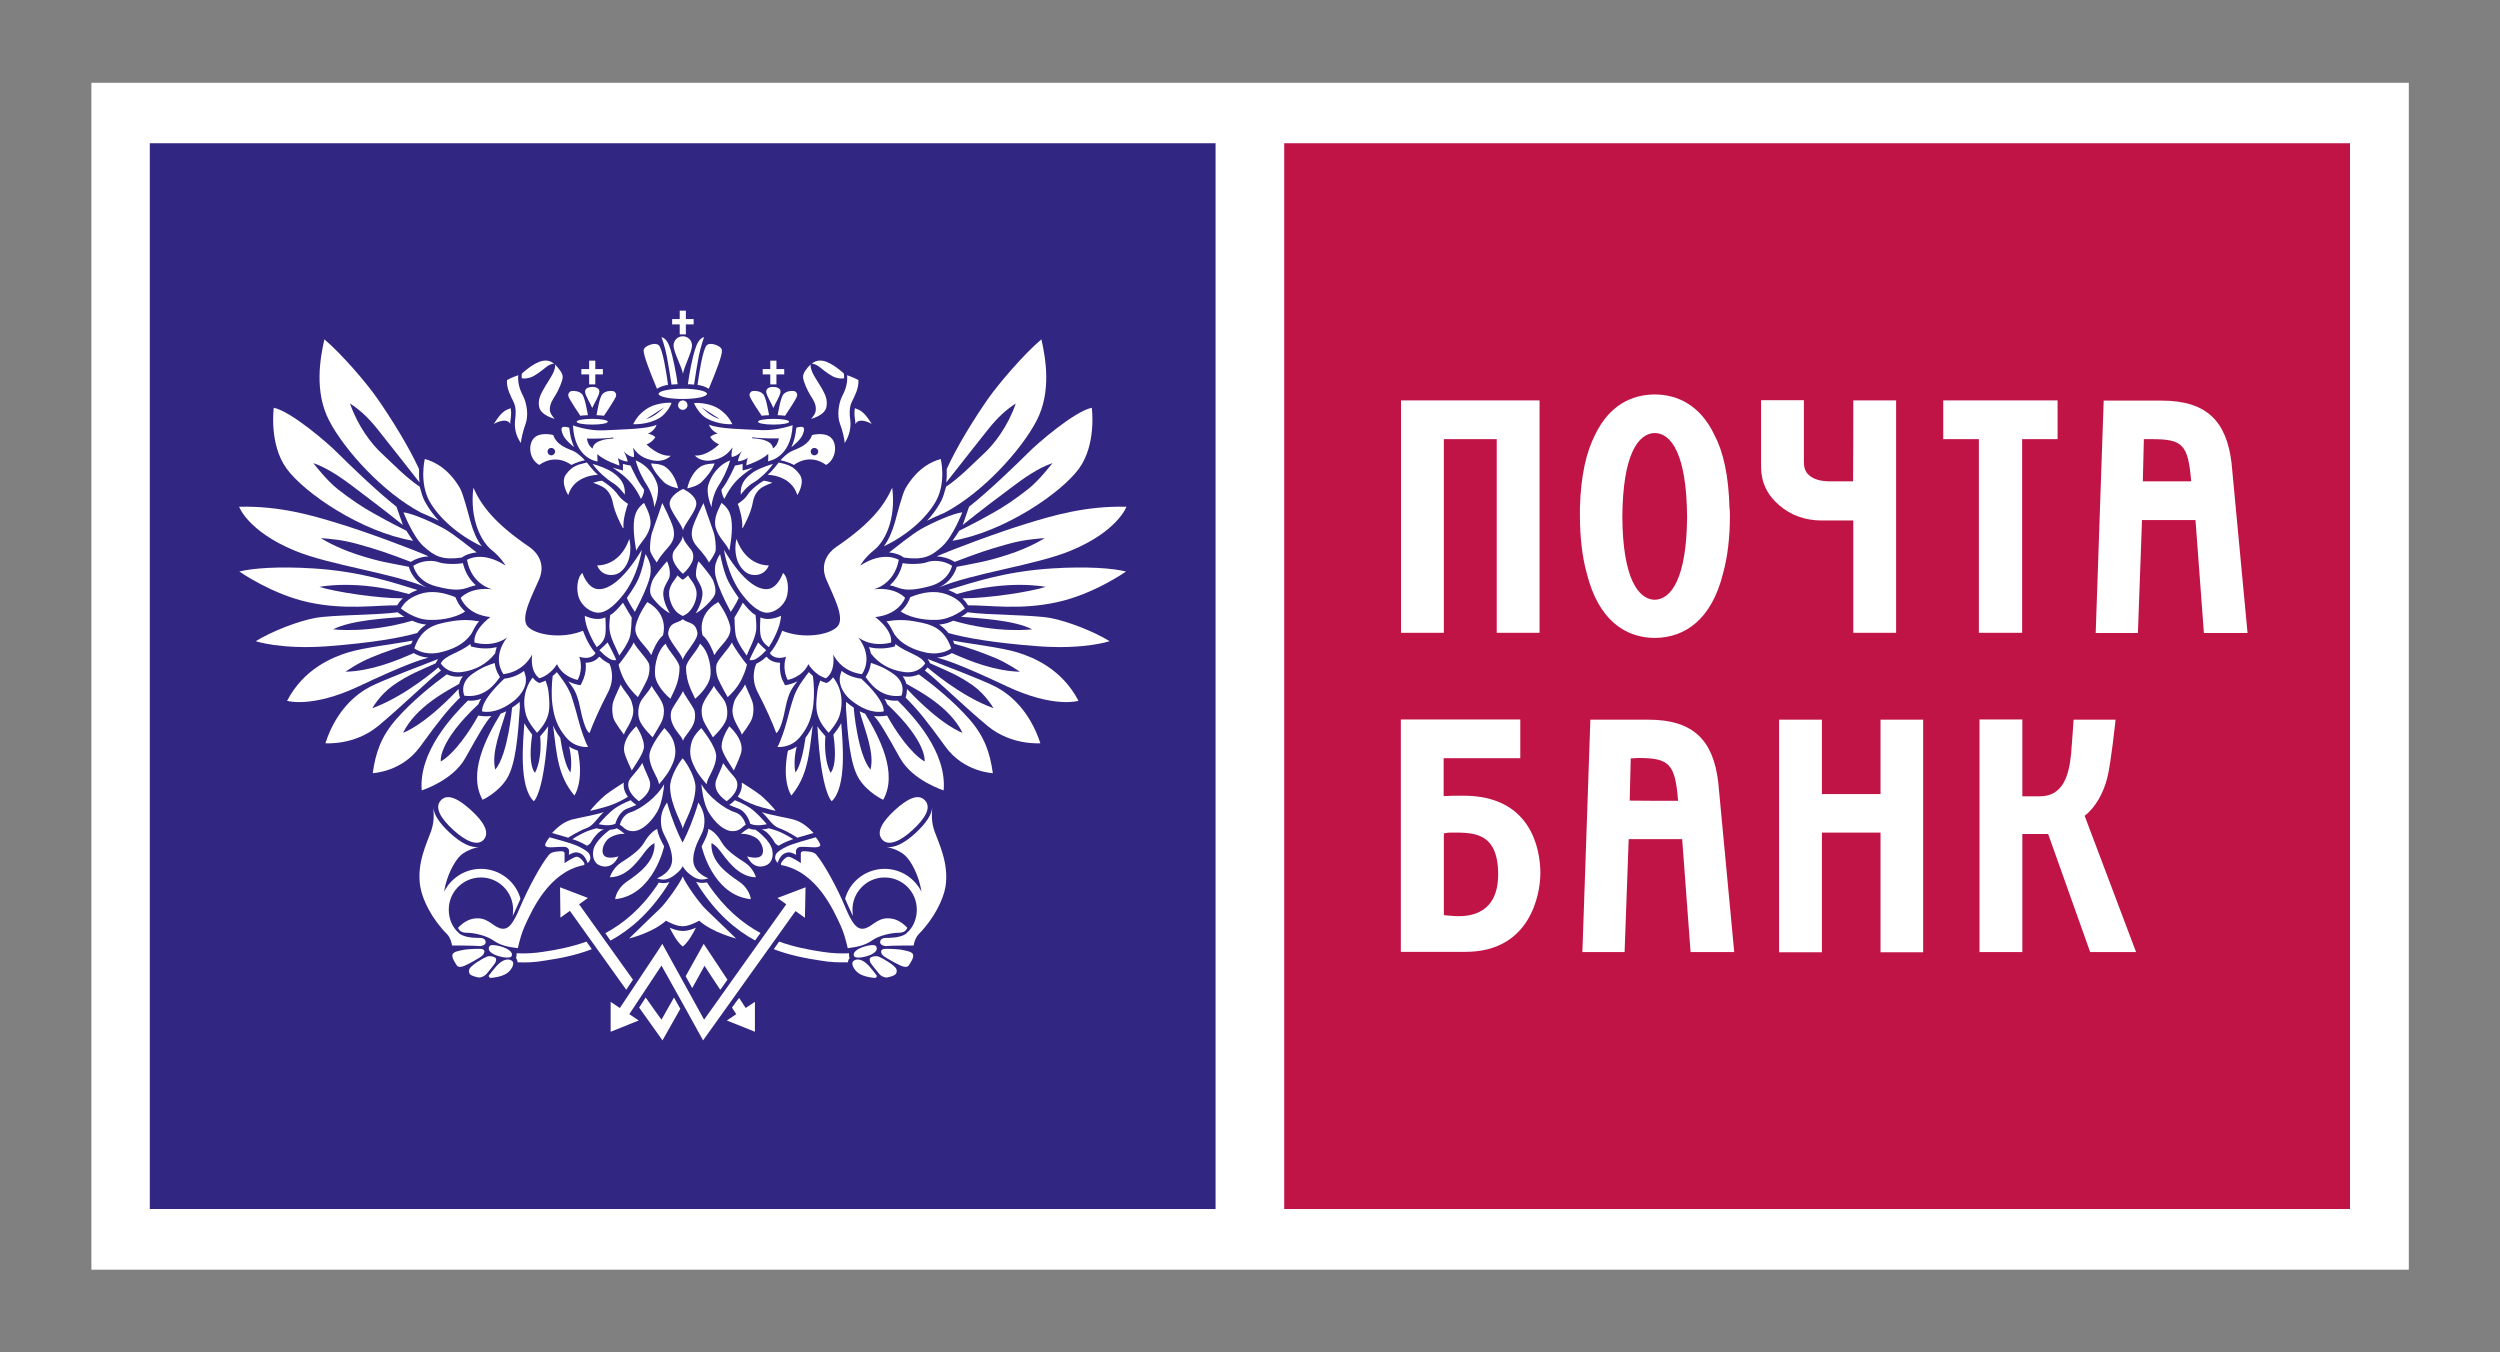 <?xml version="1.0" encoding="UTF-8"?> <svg xmlns="http://www.w3.org/2000/svg" viewBox="0 0 122.00 66.00" data-guides="{&quot;vertical&quot;:[],&quot;horizontal&quot;:[]}"><rect x="0" y="0" width="122.00" height="66.00" fill="#808080" stroke="none"/><defs></defs><path color="rgb(51, 51, 51)" fill="rgb(255, 255, 255)" stroke-width="0" x="4.46" y="4.04" width="113.09" height="57.92" id="tSvg11b7d740eee" title="Rectangle 1" fill-opacity="1" stroke="none" stroke-opacity="1" d="M4.46 4.04H117.55V61.96H4.46Z" style="transform-origin: 61.005px 33px;"></path><path color="rgb(51, 51, 51)" fill="rgb(49, 39, 131)" stroke-width="0" x="7.31" y="6.99" width="52.01" height="52.01" id="tSvg18e8477fad4" title="Rectangle 2" fill-opacity="1" stroke="none" stroke-opacity="1" d="M7.31 6.99H59.32V59H7.31Z" style="transform-origin: 33.315px 32.995px;"></path><path fill="rgb(255, 255, 255)" stroke="none" fill-opacity="1" stroke-width="0" stroke-opacity="1" color="rgb(51, 51, 51)" id="tSvg15b3a5e0bad" title="Path 1" d="M23.1 23.8C23.48 24.65 24.11 25.52 25.83 26.69C26.21 26.95 26.64 27.5 26.31 28.27C25.98 29.04 25.38 30.13 25.74 30.56C26.1 30.98 27.4 31.21 28.45 30.78C28.45 30.78 28.67 31.44 29.06 31.87C29.06 31.87 28.88 32.24 28.27 32.05C28.27 32.05 28.49 32.6 28.19 33.18C28.19 33.18 27.48 33.06 27.18 32.41C27.18 32.41 26.9 32.92 26.33 33.1C26.33 33.1 25.86 32.86 25.97 31.93C25.97 31.93 25.62 32.76 24.57 32.9C24.57 32.9 23.96 32.13 24.75 31.1C24.75 31.1 24.18 31.61 23.16 31.36C23.16 31.36 23 30.84 23.93 30.11C23.93 30.11 22.88 30.07 22.48 29.18C22.48 29.18 22.92 28.63 24.02 28.76C24.02 28.76 23.01 28.54 22.79 27.32C22.79 27.32 23.52 26.85 24.67 27.6C24.67 27.6 24.47 27.22 23.98 26.83C23.5 26.44 22.91 25.37 23.1 23.8Z"></path><path fill="rgb(255, 255, 255)" stroke="none" fill-opacity="1" stroke-width="0" stroke-opacity="1" color="rgb(51, 51, 51)" id="tSvg17dd751ff66" title="Path 2" d="M27.34 36C27.18 35.8 27.07 35.59 26.99 35.4C27.17 36.87 27.23 37.86 28.03 38.82C28.03 38.82 28.51 38.18 28.2 36.63C28.07 36.59 27.92 36.53 27.77 36.43C27.77 36.43 27.95 37.06 27.84 37.69C27.84 37.69 27.56 37.48 27.34 36Z"></path><path fill="rgb(255, 255, 255)" stroke="none" fill-opacity="1" stroke-width="0" stroke-opacity="1" color="rgb(51, 51, 51)" id="tSvg4483e9ef11" title="Path 3" d="M25.96 35.84C25.87 35.72 25.68 35.47 25.59 35.29C25.53 36.15 25.3 38.39 26.05 39.1C26.05 39.1 26.57 38.72 26.75 35.44C26.64 35.62 26.45 35.82 26.36 35.93C26.36 35.93 26.49 36.97 26.11 37.71C26.11 37.71 25.74 37.43 25.97 35.85"></path><path fill="rgb(255, 255, 255)" stroke="none" fill-opacity="1" stroke-width="0" stroke-opacity="1" color="rgb(51, 51, 51)" id="tSvgdb4fd5b510" title="Path 4" d="M24.17 37.56C24.8 36.8 24.99 34.53 24.99 34.53C25.08 34.47 25.17 34.41 25.26 34.34C25.29 34.31 25.33 34.28 25.36 34.25C25.36 34.33 25.36 34.42 25.37 34.51C25.28 35.88 25.17 37.29 24.74 37.99C24.32 38.68 23.55 39.03 23.55 39.03C22.83 37.75 23.7 36.03 24.43 34.83C24.52 34.8 24.61 34.75 24.7 34.71C24.44 35.63 23.96 36.73 24.17 37.56Z"></path><path fill="rgb(255, 255, 255)" stroke="none" fill-opacity="1" stroke-width="0" stroke-opacity="1" color="rgb(51, 51, 51)" id="tSvg1733e2e0751" title="Path 5" d="M22.38 33.62C22.38 33.77 22.4 33.89 22.42 33.95C22.42 33.97 22.44 34.01 22.45 34.04C21.85 34.63 21.4 35.2 20.5 36.44C19.6 37.68 18.19 37.73 18.19 37.73C18.33 36.72 18.6 35.93 19.36 35.07C20.12 34.21 21.09 33.43 21.8 32.91C21.98 32.99 22.22 33.05 22.52 33.01C22.54 33.01 22.57 33.01 22.59 33C22.49 33.13 22.44 33.25 22.41 33.37C21.87 33.68 20.3 34.47 19.67 35.76C19.67 35.76 20.66 35.45 22.38 33.62Z"></path><path fill="rgb(255, 255, 255)" stroke="none" fill-opacity="1" stroke-width="0" stroke-opacity="1" color="rgb(51, 51, 51)" id="tSvg143bbc10c60" title="Path 6" d="M21.26 32.37C21.28 32.333 21.3 32.297 21.32 32.26C21.32 32.26 21.36 32.19 21.38 32.16C20.8 32.39 18.72 33.17 18.05 33.52C17.38 33.87 16.4 34.66 15.88 36.27C15.88 36.27 17.28 36.39 18.44 35.44C19.6 34.48 20.95 33.15 21.52 32.72C21.46 32.67 21.42 32.61 21.39 32.57C21.39 32.57 19.82 33.96 18.17 34.56C18.17 34.56 18.52 33.92 19.18 33.45C19.98 32.89 20.57 32.69 21.26 32.37Z"></path><path fill="rgb(255, 255, 255)" stroke="none" fill-opacity="1" stroke-width="0" stroke-opacity="1" color="rgb(51, 51, 51)" id="tSvgdc8543ece8" title="Path 7" d="M20.07 31.42C20.09 31.36 20.12 31.31 20.14 31.26C19.45 31.4 17.74 31.6 16.98 31.84C16.22 32.08 14.83 32.63 14.01 34.2C14.01 34.2 15.21 34.57 17.49 33.5C19.76 32.43 20.48 32.21 20.91 32.09C20.56 32.07 20.32 31.95 20.19 31.87C19.28 32.28 18.07 32.75 16.86 32.78C16.86 32.78 17.45 32.36 18.08 32.1C18.75 31.82 19.5 31.56 20.07 31.42Z"></path><path fill="rgb(255, 255, 255)" stroke="none" fill-opacity="1" stroke-width="0" stroke-opacity="1" color="rgb(51, 51, 51)" id="tSvgc80e000158" title="Path 8" d="M20.12 30.29C20.34 30.39 20.51 30.45 20.8 30.48C20.64 30.58 20.49 30.71 20.36 30.89C19.56 31.12 18.19 31.37 15.94 31.54C13.69 31.7 12.48 31.29 12.48 31.29C13.26 30.81 14.52 30.32 15.36 30.16C16.21 30 18.43 30.02 19.41 29.88C19.42 29.89 19.54 29.99 19.73 30.1C18.91 30.17 17.16 30.25 16.26 30.71C16.26 30.71 17.92 30.93 20.12 30.29Z"></path><path fill="rgb(255, 255, 255)" stroke="none" fill-opacity="1" stroke-width="0" stroke-opacity="1" color="rgb(51, 51, 51)" id="tSvg154a0202d26" title="Path 9" d="M19.95 28.99C20.06 28.92 20.2 28.86 20.37 28.79C19.23 28.45 17.66 27.89 15.3 27.74C13.57 27.63 12.32 27.73 11.68 27.89C11.68 27.89 13.26 29 15.05 29.39C16.85 29.78 18.31 29.53 19.38 29.54C19.45 29.43 19.53 29.31 19.66 29.2C18.41 29.2 16.33 28.88 15.59 28.64C15.59 28.64 17.4 28.26 19.95 28.99"></path><path fill="rgb(255, 255, 255)" stroke="none" fill-opacity="1" stroke-width="0" stroke-opacity="1" color="rgb(51, 51, 51)" id="tSvg52e59d14a6" title="Path 10" d="M19.95 27.65C19.95 27.65 20.09 28.33 20.84 28.68C19.24 27.98 16.08 27.58 14.38 26.87C12.09 25.92 11.67 24.73 11.67 24.73C13.66 24.68 15.26 25.16 16.5 25.54C17.95 25.98 20.15 26.81 20.92 27.15C20.63 27.16 20.31 27.25 20.05 27.42C18.97 27.01 18.47 26.83 17.49 26.56C16.72 26.34 16.15 26.3 15.66 26.26C15.66 26.26 16.34 26.71 17.46 27.07C18.57 27.43 19.05 27.48 19.95 27.66"></path><path fill="rgb(255, 255, 255)" stroke="none" fill-opacity="1" stroke-width="0" stroke-opacity="1" color="rgb(51, 51, 51)" id="tSvg44a4537fab" title="Path 11" d="M19.83 25.9C19.89 26.01 20.08 26.28 20.16 26.39C17.63 25.96 14.84 24.05 13.98 22.86C13.12 21.67 13.36 19.9 13.36 19.9C14.2 20.07 16.01 21.63 16.48 22.11C16.95 22.58 18.37 23.96 19.35 24.73C19.453 25.027 19.557 25.323 19.66 25.62C18.82 24.94 17.82 24.19 17.2 23.72C16.72 23.36 16 22.84 15.29 22.6C15.29 22.6 15.95 23.46 16.48 23.87C17.09 24.35 17.72 24.77 18.23 25.05C18.68 25.3 18.92 25.44 19.83 25.9Z"></path><path fill="rgb(255, 255, 255)" stroke="none" fill-opacity="1" stroke-width="0" stroke-opacity="1" color="rgb(51, 51, 51)" id="tSvg1345353c742" title="Path 12" d="M26.97 32.99C27.05 32.92 27.12 32.86 27.17 32.8C27.29 32.95 27.68 33.43 27.87 33.92C28.01 34.34 28.17 34.9 28.25 35.22C28.33 35.54 28.56 36.22 28.7 36.45C28.7 36.45 28.08 36.53 27.63 35.99C27.18 35.47 27.03 34.94 26.96 34.4C26.9 33.98 26.92 33.39 26.97 32.99Z"></path><path fill="rgb(255, 255, 255)" stroke="none" fill-opacity="1" stroke-width="0" stroke-opacity="1" color="rgb(51, 51, 51)" id="tSvg11896624b0a" title="Path 13" d="M26 33.07C26.11 33.22 26.23 33.29 26.24 33.29C26.267 33.303 26.293 33.317 26.32 33.33C26.35 33.32 26.38 33.31 26.41 33.3C26.49 33.28 26.56 33.25 26.62 33.21C26.71 33.46 26.75 33.58 26.77 33.79C26.8 34.07 26.85 34.52 26.75 34.88C26.62 35.32 26.36 35.59 26.21 35.76C26.21 35.76 25.81 35.31 25.69 34.95C25.57 34.57 25.53 34.12 25.68 33.66C25.76 33.41 25.89 33.18 26.01 33.05"></path><path fill="rgb(255, 255, 255)" stroke="none" fill-opacity="1" stroke-width="0" stroke-opacity="1" color="rgb(51, 51, 51)" id="tSvg3877f8ca59" title="Path 14" d="M24.61 33.12C25.02 33.07 25.34 32.92 25.57 32.74C25.62 32.89 25.7 33.08 25.65 33.36C25.59 33.64 25.39 33.94 25.12 34.17C24.7 34.5 24.14 34.82 23.53 34.72C23.53 34.72 23.39 34.26 24.61 33.12Z"></path><path fill="rgb(255, 255, 255)" stroke="none" fill-opacity="1" stroke-width="0" stroke-opacity="1" color="rgb(51, 51, 51)" id="tSvg1d6350a1f3" title="Path 15" d="M24.14 32.35C24.19 32.76 24.39 33.02 24.4 33.04C24.26 33.21 23.74 34.1 22.66 33.95C22.66 33.95 22.37 33.34 23.09 32.86C23.58 32.53 23.81 32.47 24.15 32.35"></path><path fill="rgb(255, 255, 255)" stroke="none" fill-opacity="1" stroke-width="0" stroke-opacity="1" color="rgb(51, 51, 51)" id="tSvgbf7ffeeb" title="Path 16" d="M24.24 31.58C23.95 31.65 23.58 31.68 23.12 31.58C23.077 31.57 23.033 31.56 22.99 31.55C22.977 31.51 22.963 31.47 22.95 31.43C22.39 31.88 21.73 31.96 21.51 32.37C21.51 32.37 21.79 32.88 22.51 32.8C23.23 32.71 23.77 32.38 24.16 31.89C24.17 31.82 24.21 31.68 24.24 31.58Z"></path><path fill="rgb(255, 255, 255)" stroke="none" fill-opacity="1" stroke-width="0" stroke-opacity="1" color="rgb(51, 51, 51)" id="tSvg14a589a006" title="Path 17" d="M22.99 30.95C23.09 30.8 23.16 30.56 23.38 30.32C22.9 30.24 22.47 30.23 21.91 30.34C21.24 30.46 20.56 30.62 20.22 31.64C20.22 31.64 20.65 32 21.42 31.85C22.08 31.71 22.65 31.43 22.98 30.96"></path><path fill="rgb(255, 255, 255)" stroke="none" fill-opacity="1" stroke-width="0" stroke-opacity="1" color="rgb(51, 51, 51)" id="tSvgd1215e3abd" title="Path 18" d="M22.71 29.85C22.54 29.7 22.39 29.52 22.28 29.27C22.26 29.227 22.24 29.183 22.22 29.14C21.64 28.91 21.04 28.79 20.45 29C19.86 29.22 19.71 29.47 19.56 29.69C19.56 29.69 20.21 30.24 20.96 30.25C21.71 30.28 22.4 30.06 22.71 29.83"></path><path fill="rgb(255, 255, 255)" stroke="none" fill-opacity="1" stroke-width="0" stroke-opacity="1" color="rgb(51, 51, 51)" id="tSvg12738b47cc7" title="Path 19" d="M22.88 28.66C22.98 28.62 23.09 28.59 23.22 28.56C22.97 28.34 22.71 27.99 22.59 27.48C22.32 27.54 21.69 27.54 21.42 27.44C21.14 27.33 20.6 27.33 20.17 27.61C20.17 27.61 20.31 28.36 21.27 28.61C22.18 28.85 22.51 28.79 22.88 28.66Z"></path><path fill="rgb(255, 255, 255)" stroke="none" fill-opacity="1" stroke-width="0" stroke-opacity="1" color="rgb(51, 51, 51)" id="tSvg9a0ba1e19" title="Path 20" d="M22.53 27.21C22.573 27.183 22.617 27.157 22.66 27.13C22.66 27.13 22.89 26.99 23.26 26.96C22.95 26.73 22.21 26.11 21.69 25.81C21.12 25.49 20.17 25.07 19.69 25C19.69 25 20.14 26.18 20.67 26.66C21.22 27.16 21.6 27.34 22.53 27.21Z"></path><path fill="rgb(255, 255, 255)" stroke="none" fill-opacity="1" stroke-width="0" stroke-opacity="1" color="rgb(51, 51, 51)" id="tSvg16098daa65f" title="Path 21" d="M23.51 26.66C23.28 26.36 23.1 25.95 22.96 25.46C22.85 25.06 22.6 24.08 22.45 23.83C22.3 23.57 21.77 22.68 20.73 22.4C20.73 22.4 20.45 23.56 20.97 24.48C21.42 25.27 22.35 26.11 23.51 26.66Z"></path><path fill="rgb(255, 255, 255)" stroke="none" fill-opacity="1" stroke-width="0" stroke-opacity="1" color="rgb(51, 51, 51)" id="tSvg16736335691" title="Path 22" d="M29.28 32.07C29.41 32.2 29.51 32.27 29.74 32.39C29.74 32.39 30.07 33.02 29.67 33.79C29.27 34.55 28.93 35.33 28.77 35.77C28.77 35.77 28.55 35.74 28.31 34.54C28.15 33.73 27.94 33.53 27.73 33.25C27.96 33.37 28.15 33.4 28.17 33.41C28.223 33.42 28.277 33.43 28.33 33.44C28.353 33.393 28.377 33.347 28.4 33.3C28.54 33.03 28.59 32.76 28.59 32.54C28.59 32.47 28.59 32.4 28.58 32.34C28.95 32.34 29.15 32.16 29.23 32.06C29.23 32.05 29.24 32.04 29.28 32.07Z"></path><path fill="rgb(255, 255, 255)" stroke="none" fill-opacity="1" stroke-width="0" stroke-opacity="1" color="rgb(51, 51, 51)" id="tSvg17b53238947" title="Path 23" d="M20.45 22.89C20.45 23 20.45 23.12 20.45 23.26C20.457 23.353 20.463 23.447 20.47 23.54C19.85 22.76 19.12 21.81 18.42 20.94C17.94 20.34 17.53 19.98 17.08 19.69C17.46 20.8 18.14 21.68 18.62 22.12C19.1 22.56 19.8 23.3 20.48 23.75C20.503 23.827 20.527 23.903 20.55 23.98C20.6 24.18 20.68 24.4 20.8 24.59C20.96 24.87 21.17 25.14 21.41 25.41C21.21 25.31 20.99 25.21 20.76 25.11C20.69 25.08 20.62 25.05 20.55 25.02C18.68 24.03 16.82 21.97 16.07 20.54C15.32 19.11 15.63 17.45 15.83 16.56C16.68 17.28 17.9 18.7 18.43 19.47C19.09 20.42 19.93 21.76 20.45 22.89Z"></path><path fill="rgb(255, 255, 255)" stroke="none" fill-opacity="1" stroke-width="0" stroke-opacity="1" color="rgb(51, 51, 51)" id="tSvg1378e07a096" title="Path 24" d="M46.69 28.99C46.58 28.92 46.44 28.86 46.27 28.79C47.41 28.45 48.98 27.89 51.33 27.74C53.06 27.63 54.31 27.73 54.95 27.89C54.95 27.89 53.38 29 51.57 29.39C49.77 29.78 48.31 29.53 47.24 29.54C47.17 29.43 47.09 29.31 46.96 29.2C48.21 29.2 50.29 28.88 51.03 28.64C51.03 28.64 49.22 28.26 46.69 28.99Z"></path><path fill="rgb(255, 255, 255)" stroke="none" fill-opacity="1" stroke-width="0" stroke-opacity="1" color="rgb(51, 51, 51)" id="tSvg1ef20aeef0" title="Path 25" d="M46.69 27.65C46.69 27.65 46.55 28.33 45.8 28.68C47.4 27.98 50.56 27.58 52.26 26.87C54.55 25.92 54.97 24.73 54.97 24.73C52.99 24.68 51.38 25.16 50.14 25.54C48.69 25.98 46.49 26.81 45.71 27.15C46 27.16 46.32 27.25 46.59 27.42C47.67 27.01 48.17 26.83 49.15 26.56C49.92 26.34 50.49 26.3 50.98 26.26C50.98 26.26 50.3 26.71 49.18 27.07C48.07 27.43 47.59 27.48 46.69 27.66"></path><path fill="rgb(255, 255, 255)" stroke="none" fill-opacity="1" stroke-width="0" stroke-opacity="1" color="rgb(51, 51, 51)" id="tSvg6dc10e3e9e" title="Path 26" d="M46.81 25.9C46.75 26.01 46.56 26.28 46.48 26.39C49.01 25.96 51.8 24.05 52.66 22.86C53.52 21.67 53.28 19.9 53.28 19.9C52.44 20.07 50.63 21.63 50.16 22.11C49.69 22.58 48.27 23.96 47.29 24.73C47.187 25.027 47.083 25.323 46.98 25.62C47.82 24.94 48.82 24.19 49.45 23.72C49.93 23.36 50.65 22.84 51.36 22.6C51.36 22.6 50.7 23.46 50.17 23.87C49.56 24.35 48.94 24.77 48.42 25.05C47.97 25.3 47.73 25.44 46.81 25.9Z"></path><path fill="rgb(255, 255, 255)" stroke="none" fill-opacity="1" stroke-width="0" stroke-opacity="1" color="rgb(51, 51, 51)" id="tSvgeb53fb94c3" title="Path 27" d="M46.2 22.89C46.2 23 46.2 23.12 46.2 23.26C46.193 23.353 46.187 23.447 46.18 23.54C46.8 22.76 47.53 21.81 48.23 20.94C48.71 20.34 49.12 19.98 49.57 19.69C49.19 20.8 48.51 21.68 48.03 22.12C47.55 22.56 46.85 23.3 46.17 23.75C46.147 23.827 46.123 23.903 46.1 23.98C46.05 24.18 45.97 24.4 45.85 24.59C45.69 24.87 45.49 25.14 45.24 25.41C45.44 25.31 45.66 25.21 45.89 25.11C45.96 25.08 46.03 25.05 46.1 25.02C47.97 24.03 49.83 21.97 50.58 20.54C51.33 19.11 51.02 17.45 50.82 16.56C49.97 17.28 48.75 18.7 48.21 19.47C47.55 20.42 46.71 21.76 46.2 22.89Z"></path><path fill="rgb(255, 255, 255)" stroke="none" fill-opacity="1" stroke-width="0" stroke-opacity="1" color="rgb(51, 51, 51)" id="tSvg3633d71bca" title="Path 28" d="M22.83 34.19C22.06 34.96 20.43 36.69 20.58 38.57C20.58 38.57 22.09 38.1 22.71 36.99C23.33 35.88 23.72 35.19 23.98 34.94C23.81 34.96 23.64 34.96 23.48 34.94C23.433 34.933 23.387 34.927 23.34 34.92C22.96 35.62 22.2 36.76 21.51 37.16C21.51 37.16 21.34 36.24 23.35 34.36C23.38 34.28 23.42 34.19 23.48 34.1C23.3 34.17 23.09 34.21 22.83 34.19Z"></path><path fill="rgb(255, 255, 255)" stroke="none" fill-opacity="1" stroke-width="0" stroke-opacity="1" color="rgb(51, 51, 51)" id="tSvg1388117df9" title="Path 29" d="M43.54 23.8C43.16 24.65 42.53 25.52 40.81 26.69C40.42 26.95 40 27.5 40.32 28.27C40.64 29.04 41.25 30.13 40.88 30.56C40.52 30.98 39.22 31.21 38.17 30.78C38.17 30.78 37.95 31.44 37.57 31.87C37.57 31.87 37.75 32.24 38.36 32.05C38.36 32.05 38.14 32.6 38.44 33.18C38.44 33.18 39.15 33.06 39.45 32.41C39.45 32.41 39.73 32.92 40.3 33.1C40.3 33.1 40.77 32.86 40.66 31.93C40.66 31.93 41 32.76 42.06 32.9C42.06 32.9 42.67 32.13 41.88 31.1C41.88 31.1 42.45 31.61 43.48 31.36C43.48 31.36 43.64 30.84 42.71 30.11C42.71 30.11 43.77 30.07 44.17 29.18C44.17 29.18 43.72 28.63 42.63 28.76C42.63 28.76 43.64 28.54 43.86 27.32C43.86 27.32 43.13 26.85 41.98 27.6C41.98 27.6 42.18 27.22 42.67 26.83C43.16 26.44 43.74 25.37 43.54 23.8Z"></path><path fill="rgb(255, 255, 255)" stroke="none" fill-opacity="1" stroke-width="0" stroke-opacity="1" color="rgb(51, 51, 51)" id="tSvg36e4e85b58" title="Path 30" d="M39.31 36C39.46 35.8 39.58 35.59 39.66 35.4C39.48 36.87 39.41 37.86 38.62 38.82C38.62 38.82 38.14 38.18 38.45 36.63C38.59 36.59 38.73 36.53 38.88 36.43C38.88 36.43 38.7 37.06 38.81 37.69C38.81 37.69 39.1 37.48 39.31 36Z"></path><path fill="rgb(255, 255, 255)" stroke="none" fill-opacity="1" stroke-width="0" stroke-opacity="1" color="rgb(51, 51, 51)" id="tSvg17324bd428b" title="Path 31" d="M40.68 35.84C40.78 35.72 40.96 35.47 41.05 35.29C41.12 36.15 41.34 38.39 40.59 39.1C40.59 39.1 40.07 38.72 39.89 35.44C40 35.62 40.19 35.82 40.28 35.93C40.28 35.93 40.16 36.97 40.53 37.71C40.53 37.71 40.9 37.43 40.67 35.85"></path><path fill="rgb(255, 255, 255)" stroke="none" fill-opacity="1" stroke-width="0" stroke-opacity="1" color="rgb(51, 51, 51)" id="tSvg118b44e77af" title="Path 32" d="M42.48 37.56C41.84 36.8 41.66 34.53 41.66 34.53C41.57 34.47 41.48 34.41 41.4 34.34C41.36 34.31 41.33 34.28 41.29 34.25C41.29 34.33 41.29 34.42 41.28 34.51C41.37 35.88 41.48 37.29 41.91 37.99C42.33 38.68 43.1 39.03 43.1 39.03C43.82 37.75 42.95 36.03 42.22 34.83C42.13 34.8 42.04 34.75 41.95 34.71C42.2 35.63 42.69 36.73 42.48 37.56Z"></path><path fill="rgb(255, 255, 255)" stroke="none" fill-opacity="1" stroke-width="0" stroke-opacity="1" color="rgb(51, 51, 51)" id="tSvg107caf4deb3" title="Path 33" d="M44.26 33.62C44.26 33.77 44.24 33.89 44.22 33.95C44.22 33.97 44.2 34.01 44.19 34.04C44.79 34.63 45.24 35.2 46.14 36.44C47.04 37.68 48.45 37.73 48.45 37.73C48.31 36.72 48.04 35.93 47.28 35.07C46.52 34.21 45.55 33.43 44.84 32.91C44.66 32.99 44.42 33.05 44.12 33.01C44.09 33.01 44.07 33.01 44.05 33C44.14 33.13 44.2 33.25 44.23 33.37C44.77 33.68 46.34 34.47 46.97 35.76C46.97 35.76 45.98 35.45 44.26 33.62Z"></path><path fill="rgb(255, 255, 255)" stroke="none" fill-opacity="1" stroke-width="0" stroke-opacity="1" color="rgb(51, 51, 51)" id="tSvg3cf6b21672" title="Path 34" d="M45.39 32.37C45.37 32.333 45.35 32.297 45.33 32.26C45.33 32.26 45.29 32.19 45.27 32.16C45.85 32.39 47.93 33.17 48.6 33.52C49.27 33.87 50.24 34.66 50.77 36.27C50.77 36.27 49.37 36.39 48.21 35.44C47.05 34.48 45.7 33.15 45.13 32.72C45.19 32.67 45.23 32.61 45.26 32.57C45.26 32.57 46.83 33.96 48.48 34.56C48.48 34.56 48.13 33.92 47.48 33.45C46.68 32.89 46.09 32.69 45.39 32.37Z"></path><path fill="rgb(255, 255, 255)" stroke="none" fill-opacity="1" stroke-width="0" stroke-opacity="1" color="rgb(51, 51, 51)" id="tSvg131ccbf8e99" title="Path 35" d="M46.57 31.42C46.55 31.36 46.53 31.31 46.5 31.26C47.19 31.4 48.9 31.6 49.66 31.84C50.42 32.08 51.81 32.63 52.63 34.2C52.63 34.2 51.43 34.57 49.15 33.5C46.88 32.43 46.17 32.21 45.73 32.09C46.07 32.07 46.32 31.95 46.45 31.87C47.36 32.28 48.57 32.75 49.77 32.78C49.77 32.78 49.17 32.36 48.55 32.1C47.87 31.82 47.13 31.56 46.57 31.42Z"></path><path fill="rgb(255, 255, 255)" stroke="none" fill-opacity="1" stroke-width="0" stroke-opacity="1" color="rgb(51, 51, 51)" id="tSvg6e82caedcc" title="Path 36" d="M46.52 30.29C46.3 30.39 46.13 30.45 45.83 30.48C45.99 30.58 46.14 30.71 46.28 30.89C47.08 31.12 48.45 31.37 50.7 31.54C52.95 31.7 54.15 31.29 54.15 31.29C53.37 30.81 52.11 30.32 51.27 30.16C50.42 30 48.2 30.02 47.22 29.88C47.21 29.89 47.09 29.99 46.9 30.1C47.72 30.17 49.47 30.25 50.37 30.71C50.37 30.71 48.71 30.93 46.52 30.29Z"></path><path fill="rgb(255, 255, 255)" stroke="none" fill-opacity="1" stroke-width="0" stroke-opacity="1" color="rgb(51, 51, 51)" id="tSvg104c6e17aab" title="Path 37" d="M39.67 32.99C39.59 32.92 39.53 32.86 39.47 32.8C39.36 32.95 38.96 33.43 38.77 33.92C38.62 34.34 38.47 34.9 38.39 35.22C38.31 35.54 38.08 36.22 37.94 36.45C37.94 36.45 38.56 36.53 39.02 35.99C39.47 35.47 39.62 34.94 39.69 34.4C39.74 33.98 39.73 33.39 39.67 32.99Z"></path><path fill="rgb(255, 255, 255)" stroke="none" fill-opacity="1" stroke-width="0" stroke-opacity="1" color="rgb(51, 51, 51)" id="tSvg7dc769224e" title="Path 38" d="M40.64 33.07C40.53 33.22 40.42 33.29 40.41 33.29C40.383 33.303 40.357 33.317 40.33 33.33C40.3 33.32 40.27 33.31 40.24 33.3C40.17 33.28 40.1 33.25 40.03 33.21C39.94 33.46 39.9 33.58 39.88 33.79C39.85 34.07 39.79 34.52 39.9 34.88C40.03 35.32 40.29 35.59 40.44 35.76C40.44 35.76 40.84 35.31 40.96 34.95C41.08 34.57 41.12 34.12 40.98 33.66C40.9 33.41 40.76 33.18 40.65 33.05"></path><path fill="rgb(255, 255, 255)" stroke="none" fill-opacity="1" stroke-width="0" stroke-opacity="1" color="rgb(51, 51, 51)" id="tSvg182759373a6" title="Path 39" d="M42.03 33.12C41.62 33.07 41.3 32.92 41.07 32.74C41.02 32.89 40.94 33.08 41 33.36C41.06 33.64 41.25 33.94 41.53 34.17C41.94 34.5 42.5 34.82 43.12 34.72C43.12 34.72 43.26 34.26 42.03 33.12Z"></path><path fill="rgb(255, 255, 255)" stroke="none" fill-opacity="1" stroke-width="0" stroke-opacity="1" color="rgb(51, 51, 51)" id="tSvgcea0727b29" title="Path 40" d="M42.5 32.35C42.45 32.76 42.25 33.02 42.24 33.04C42.38 33.21 42.9 34.1 43.99 33.95C43.99 33.95 44.28 33.34 43.56 32.86C43.07 32.53 42.84 32.47 42.5 32.35"></path><path fill="rgb(255, 255, 255)" stroke="none" fill-opacity="1" stroke-width="0" stroke-opacity="1" color="rgb(51, 51, 51)" id="tSvg16d55f5e1aa" title="Path 41" d="M42.4 31.58C42.69 31.65 43.07 31.68 43.53 31.58C43.573 31.57 43.617 31.56 43.66 31.55C43.673 31.51 43.687 31.47 43.7 31.43C44.26 31.88 44.92 31.96 45.15 32.37C45.15 32.37 44.87 32.88 44.15 32.8C43.43 32.71 42.88 32.38 42.5 31.89C42.49 31.82 42.45 31.68 42.4 31.58Z"></path><path fill="rgb(255, 255, 255)" stroke="none" fill-opacity="1" stroke-width="0" stroke-opacity="1" color="rgb(51, 51, 51)" id="tSvg108be09b41a" title="Path 42" d="M43.65 30.95C43.55 30.8 43.47 30.56 43.26 30.32C43.74 30.24 44.17 30.23 44.73 30.34C45.4 30.46 46.07 30.62 46.42 31.64C46.42 31.64 45.99 32 45.21 31.85C44.55 31.71 43.98 31.43 43.65 30.96"></path><path fill="rgb(255, 255, 255)" stroke="none" fill-opacity="1" stroke-width="0" stroke-opacity="1" color="rgb(51, 51, 51)" id="tSvgd92d9fccd3" title="Path 43" d="M43.94 29.85C44.11 29.7 44.26 29.52 44.37 29.27C44.387 29.227 44.403 29.183 44.42 29.14C45 28.91 45.6 28.79 46.19 29C46.78 29.22 46.94 29.47 47.09 29.69C47.09 29.69 46.44 30.24 45.69 30.25C44.94 30.28 44.25 30.06 43.94 29.83"></path><path fill="rgb(255, 255, 255)" stroke="none" fill-opacity="1" stroke-width="0" stroke-opacity="1" color="rgb(51, 51, 51)" id="tSvg925ce9189e" title="Path 44" d="M43.76 28.66C43.66 28.62 43.55 28.59 43.42 28.56C43.68 28.34 43.93 27.99 44.05 27.48C44.32 27.54 44.95 27.54 45.22 27.44C45.5 27.33 46.04 27.33 46.46 27.61C46.46 27.61 46.32 28.36 45.36 28.61C44.45 28.85 44.12 28.79 43.76 28.66Z"></path><path fill="rgb(255, 255, 255)" stroke="none" fill-opacity="1" stroke-width="0" stroke-opacity="1" color="rgb(51, 51, 51)" id="tSvga93c3a558d" title="Path 45" d="M44.11 27.21C44.07 27.183 44.03 27.157 43.99 27.13C43.99 27.13 43.76 26.99 43.39 26.96C43.7 26.73 44.44 26.11 44.96 25.81C45.53 25.49 46.47 25.07 46.96 25C46.96 25 46.51 26.18 45.98 26.66C45.44 27.16 45.05 27.34 44.11 27.21Z"></path><path fill="rgb(255, 255, 255)" stroke="none" fill-opacity="1" stroke-width="0" stroke-opacity="1" color="rgb(51, 51, 51)" id="tSvg7967837c98" title="Path 46" d="M43.13 26.66C43.36 26.36 43.54 25.95 43.68 25.46C43.79 25.06 44.04 24.08 44.19 23.83C44.34 23.57 44.87 22.68 45.91 22.4C45.91 22.4 46.19 23.56 45.66 24.48C45.21 25.27 44.29 26.11 43.13 26.66Z"></path><path fill="rgb(255, 255, 255)" stroke="none" fill-opacity="1" stroke-width="0" stroke-opacity="1" color="rgb(51, 51, 51)" id="tSvg85604eab66" title="Path 47" d="M37.37 32.07C37.24 32.2 37.14 32.27 36.91 32.39C36.91 32.39 36.58 33.02 36.98 33.79C37.38 34.55 37.72 35.33 37.88 35.77C37.88 35.77 38.1 35.74 38.33 34.54C38.49 33.73 38.7 33.53 38.91 33.25C38.68 33.37 38.49 33.4 38.47 33.41C38.417 33.42 38.363 33.43 38.31 33.44C38.287 33.393 38.263 33.347 38.24 33.3C38.09 33.03 38.06 32.76 38.06 32.54C38.06 32.47 38.06 32.4 38.07 32.34C37.7 32.34 37.5 32.16 37.42 32.06C37.42 32.05 37.41 32.04 37.37 32.07Z"></path><path fill="rgb(255, 255, 255)" stroke="none" fill-opacity="1" stroke-width="0" stroke-opacity="1" color="rgb(51, 51, 51)" id="tSvg18b847a78b3" title="Path 48" d="M43.81 34.19C44.58 34.96 46.21 36.69 46.05 38.57C46.05 38.57 44.54 38.1 43.92 36.99C43.3 35.88 42.91 35.19 42.65 34.94C42.82 34.96 42.98 34.96 43.15 34.94C43.197 34.933 43.243 34.927 43.29 34.92C43.67 35.62 44.43 36.76 45.12 37.16C45.12 37.16 45.29 36.24 43.29 34.36C43.26 34.28 43.22 34.19 43.16 34.1C43.34 34.17 43.55 34.21 43.81 34.19Z"></path><path fill="rgb(255, 255, 255)" stroke="none" fill-opacity="1" stroke-width="0" stroke-opacity="1" color="rgb(51, 51, 51)" id="tSvgab4f2b5e8" title="Path 49" d="M32.14 19.22C32.14 19.08 32.67 18.97 33.32 18.97C33.97 18.97 34.5 19.08 34.5 19.22C34.5 19.36 33.97 19.47 33.32 19.47C32.67 19.47 32.14 19.36 32.14 19.22Z"></path><path fill="rgb(255, 255, 255)" stroke="none" fill-opacity="1" stroke-width="0" stroke-opacity="1" color="rgb(51, 51, 51)" id="tSvg6e3ab17d02" title="Path 50" d="M28.14 20.58C28.14 20.5 28.48 20.44 28.9 20.44C29.32 20.44 29.66 20.5 29.66 20.58C29.66 20.66 29.32 20.72 28.9 20.72C28.48 20.72 28.14 20.66 28.14 20.58Z"></path><path fill="rgb(255, 255, 255)" stroke="none" fill-opacity="1" stroke-width="0" stroke-opacity="1" color="rgb(51, 51, 51)" id="tSvg5ce54788ae" title="Path 51" d="M33.55 19.77C33.55 19.9 33.45 20 33.32 20C33.19 20 33.09 19.9 33.09 19.77C33.09 19.64 33.2 19.54 33.32 19.54C33.44 19.54 33.55 19.64 33.55 19.77Z"></path><path fill="rgb(255, 255, 255)" stroke="none" fill-opacity="1" stroke-width="0" stroke-opacity="1" color="rgb(51, 51, 51)" id="tSvg13ee5710694" title="Path 52" d="M32.06 18.97C31.67 18.04 31.41 17.34 31.41 17.11C31.41 16.97 31.58 16.87 31.74 16.82C31.89 16.77 32.03 16.76 32.14 16.84C32.34 17 32.53 18.26 32.6 18.78C32.4 18.82 32.28 18.84 32.06 18.97Z"></path><path fill="rgb(255, 255, 255)" stroke="none" fill-opacity="1" stroke-width="0" stroke-opacity="1" color="rgb(51, 51, 51)" id="tSvgcf928a7fb6" title="Path 53" d="M32.77 18.77C32.87 18.76 32.97 18.75 33.07 18.75C33.01 18.25 32.83 17.41 32.73 17.08C32.63 16.75 32.5 16.51 32.28 16.45C32.28 16.45 32.45 16.91 32.54 17.38C32.63 17.86 32.7 18.31 32.77 18.77Z"></path><path fill="rgb(255, 255, 255)" stroke="none" fill-opacity="1" stroke-width="0" stroke-opacity="1" color="rgb(51, 51, 51)" id="tSvg5af9daa167" title="Path 54" d="M31.53 20.45C31.96 20.35 32.41 19.88 32.41 19.88ZM32.18 20.4C31.58 20.75 30.9 20.7 30.9 20.7C31.03 20.46 31.15 20.24 31.53 19.97C31.91 19.7 32.52 19.63 32.77 19.66C32.72 19.84 32.47 20.23 32.18 20.4Z"></path><path fill="rgb(255, 255, 255)" stroke="none" fill-opacity="1" stroke-width="0" stroke-opacity="1" color="rgb(51, 51, 51)" id="tSvg13fa56bc798" title="Path 55" d="M29.93 21.4C29.93 21.383 29.93 21.367 29.93 21.35C29.34 21.43 28.64 21.4 28.64 21.4C28.67 21.62 28.77 21.79 28.92 21.89C28.96 21.41 29.93 21.4 29.93 21.4ZM27.96 20.76C27.96 20.76 28.71 21.04 29.46 21C30.21 20.96 31.59 20.95 32.04 20.73C32.04 20.73 31.97 21.01 31.61 21.17C31.61 21.17 31.8 21.17 31.98 21.33C31.98 21.33 31.87 21.56 31.55 21.69C31.55 21.69 32.12 22.28 32.73 22.24C32.73 22.24 32.45 22.59 31.82 22.46C31.19 22.33 30.99 21.97 30.89 21.84C30.89 21.84 30.97 22.18 30.93 22.31C30.93 22.31 30.66 22.29 30.44 22.02C30.44 22.02 30.59 22.29 30.63 22.52C30.63 22.52 30.46 22.54 30.15 22.36C30.15 22.36 30.21 22.53 30.23 22.72C30.23 22.72 29.5 22.49 29.15 22.16C29.15 22.16 29.15 22.39 29.16 22.52C29.16 22.52 28.04 22.41 27.96 20.76Z"></path><path fill="rgb(255, 255, 255)" stroke="none" fill-opacity="1" stroke-width="0" stroke-opacity="1" color="rgb(51, 51, 51)" id="tSvg5b055d6129" title="Path 56" d="M27.78 20.87C27.81 21.23 27.9 21.57 28.02 21.82C28.02 21.82 27.58 21.49 27.47 21.21C27.36 20.93 27.33 20.74 27.78 20.87Z"></path><path fill="rgb(255, 255, 255)" stroke="none" fill-opacity="1" stroke-width="0" stroke-opacity="1" color="rgb(51, 51, 51)" id="tSvg7f5ed25fc2" title="Path 57" d="M26.9 22.22C27 22.22 27.09 22.14 27.09 22.04C27.09 21.94 27.01 21.86 26.9 21.86C26.79 21.86 26.72 21.94 26.72 22.04C26.72 22.14 26.8 22.22 26.9 22.22ZM27.98 22.01C28.27 22.15 28.54 22.46 28.54 22.46C28.09 22.56 27.89 22.69 27.89 22.69C27.03 22.09 26.32 22.69 26.32 22.69C25.85 22.43 25.77 21.79 26 21.45C26.23 21.11 26.76 21.17 27 21.23C27.16 21.73 27.7 21.89 27.98 22.01Z"></path><path fill="rgb(255, 255, 255)" stroke="none" fill-opacity="1" stroke-width="0" stroke-opacity="1" color="rgb(51, 51, 51)" id="tSvg11767a3f84d" title="Path 58" d="M28.64 22.57C28.64 22.57 28.95 22.99 29.18 23.17C29.18 23.17 28.02 23.17 27.73 24.16C27.73 24.16 27.33 23.55 27.62 23.15C27.94 22.72 28.22 22.67 28.64 22.57Z"></path><path fill="rgb(255, 255, 255)" stroke="none" fill-opacity="1" stroke-width="0" stroke-opacity="1" color="rgb(51, 51, 51)" id="tSvg1353be73d95" title="Path 59" d="M29.9 22.82C29.9 22.82 30.27 22.93 30.4 22.96C30.4 22.96 30.4 22.74 30.4 22.64C30.51 22.67 30.65 22.7 30.77 22.72C30.77 22.72 31.14 23.55 31.43 23.89C31.43 23.89 31.45 24.07 31.28 24.35C31.28 24.35 31.07 23.86 30.69 23.46C30.48 23.24 30.34 23.13 29.9 22.82Z"></path><path fill="rgb(255, 255, 255)" stroke="none" fill-opacity="1" stroke-width="0" stroke-opacity="1" color="rgb(51, 51, 51)" id="tSvg2720949ca" title="Path 60" d="M28.92 22.64C29.04 22.67 29.64 22.86 29.92 23.07C30.28 23.33 30.53 23.63 30.49 24.14C30.49 24.14 30.2 23.73 29.88 23.55C29.63 23.4 29.16 23 28.92 22.64Z"></path><path fill="rgb(255, 255, 255)" stroke="none" fill-opacity="1" stroke-width="0" stroke-opacity="1" color="rgb(51, 51, 51)" id="tSvg9fd6f0a54a" title="Path 61" d="M28.93 18.88C29.04 18.88 29.25 18.93 29.25 19.11C29.25 19.29 28.98 19.72 28.9 19.91C28.9 19.91 28.9 19.91 28.9 19.91C28.83 19.72 28.55 19.29 28.55 19.11C28.55 18.93 28.77 18.88 28.93 18.88Z"></path><path fill="rgb(255, 255, 255)" stroke="none" fill-opacity="1" stroke-width="0" stroke-opacity="1" color="rgb(51, 51, 51)" id="tSvg3282fe131a" title="Path 62" d="M28.69 20.26C28.64 20.01 28.54 19.36 28.39 19.22C28.24 19.08 28.03 19.07 27.92 19.08C27.81 19.08 27.7 19.2 27.74 19.34C27.78 19.49 28.26 20.2 28.32 20.29C28.43 20.27 28.41 20.28 28.69 20.26Z"></path><path fill="rgb(255, 255, 255)" stroke="none" fill-opacity="1" stroke-width="0" stroke-opacity="1" color="rgb(51, 51, 51)" id="tSvgd24fe02032" title="Path 63" d="M29.11 20.26C29.16 20.01 29.26 19.36 29.41 19.22C29.55 19.08 29.77 19.07 29.88 19.08C29.99 19.08 30.1 19.2 30.06 19.34C30.01 19.49 29.54 20.2 29.47 20.29C29.36 20.27 29.38 20.28 29.11 20.26Z"></path><path fill="rgb(255, 255, 255)" stroke="none" fill-opacity="1" stroke-width="0" stroke-opacity="1" color="rgb(51, 51, 51)" id="tSvg307f4f5f67" title="Path 64" d="M29.42 18.01C29.297 18.01 29.173 18.01 29.05 18.01C29.05 17.873 29.05 17.737 29.05 17.6C28.95 17.6 28.85 17.6 28.75 17.6C28.75 17.737 28.75 17.873 28.75 18.01C28.623 18.01 28.497 18.01 28.37 18.01C28.37 18.097 28.37 18.183 28.37 18.27C28.497 18.27 28.623 18.27 28.75 18.27C28.75 18.433 28.75 18.597 28.75 18.76C28.85 18.76 28.95 18.76 29.05 18.76C29.05 18.597 29.05 18.433 29.05 18.27C29.173 18.27 29.297 18.27 29.42 18.27C29.42 18.183 29.42 18.097 29.42 18.01Z"></path><path fill="rgb(255, 255, 255)" stroke="none" fill-opacity="1" stroke-width="0" stroke-opacity="1" color="rgb(51, 51, 51)" id="tSvgb8ebde286d" title="Path 65" d="M24.9 20.68C24.9 20.6 24.9 20.52 24.92 20.44C24.95 20.24 24.95 20.07 24.92 19.92C24.65 20.02 24.47 20.09 24.1 20.69C24.1 20.69 24.69 20.33 24.9 20.68Z"></path><path fill="rgb(255, 255, 255)" stroke="none" fill-opacity="1" stroke-width="0" stroke-opacity="1" color="rgb(51, 51, 51)" id="tSvg16fc89fcbf3" title="Path 66" d="M25.42 21.62C25.42 21.47 25.53 21 25.65 20.68C25.8 20.27 25.71 19.69 25.53 19.33C25.35 18.99 25.26 18.66 25.29 18.31C25.29 18.31 24.94 18.43 24.74 18.55C24.71 18.96 24.95 19.38 25.06 19.61C25.2 19.89 25.17 20.25 25.14 20.47C25.09 20.85 25.16 21.25 25.42 21.62Z"></path><path fill="rgb(255, 255, 255)" stroke="none" fill-opacity="1" stroke-width="0" stroke-opacity="1" color="rgb(51, 51, 51)" id="tSvga58355a130" title="Path 67" d="M25.46 18.46C25.46 18.46 25.45 18.28 25.47 18.23C25.47 18.23 26.02 17.7 26.48 17.61C26.77 17.55 26.95 17.68 27.04 17.75C27.04 17.75 26.88 17.73 26.63 17.93C26.38 18.13 26.08 18.37 25.85 18.43C25.62 18.49 25.57 18.47 25.46 18.46Z"></path><path fill="rgb(255, 255, 255)" stroke="none" fill-opacity="1" stroke-width="0" stroke-opacity="1" color="rgb(51, 51, 51)" id="tSvg196450af81a" title="Path 68" d="M27.08 17.78C27.28 17.99 27.46 18.21 27.46 18.4C27.46 18.6 27.23 19.09 27.11 19.28C26.99 19.47 26.82 19.71 26.83 20.01C26.84 20.16 26.95 20.31 27.07 20.44C27.07 20.44 26.4 20.28 26.31 19.86C26.24 19.49 26.4 19.23 26.51 19.02C26.61 18.83 26.92 18.37 27 18.19C27.07 18.02 27.11 17.88 27.08 17.78Z"></path><path fill="rgb(255, 255, 255)" stroke="none" fill-opacity="1" stroke-width="0" stroke-opacity="1" color="rgb(51, 51, 51)" id="tSvg1550f8145fc" title="Path 69" d="M31.02 22.47C31.15 22.95 31.38 23.39 31.61 23.74C31.81 24.06 31.94 24.58 31.92 24.76C31.92 24.76 32.22 24.09 32.07 23.62C31.95 23.25 31.62 22.7 31.02 22.47Z"></path><path fill="rgb(255, 255, 255)" stroke="none" fill-opacity="1" stroke-width="0" stroke-opacity="1" color="rgb(51, 51, 51)" id="tSvg2d400f7fb8" title="Path 70" d="M31.77 22.62C31.77 22.62 32.23 22.62 32.45 22.77C32.73 22.95 32.99 23.35 33.09 23.83C33.09 23.83 32.62 23.75 32.39 23.52C32.16 23.29 31.87 22.95 31.77 22.62Z"></path><path fill="rgb(255, 255, 255)" stroke="none" fill-opacity="1" stroke-width="0" stroke-opacity="1" color="rgb(51, 51, 51)" id="tSvg11daef7704c" title="Path 71" d="M29.38 23.46C29.29 23.46 29.05 23.52 28.94 23.56C28.94 23.56 29.33 23.68 29.53 23.84C29.7 23.98 29.84 24.19 29.91 24.55C30.01 25.05 30.3 25.59 30.39 25.76C30.403 25.76 30.417 25.76 30.43 25.76C30.38 25.41 30.59 24.69 30.65 24.59C30.65 24.59 30.34 24.4 30.19 24.19C30.08 24.04 29.9 23.79 29.38 23.46Z"></path><path fill="rgb(255, 255, 255)" stroke="none" fill-opacity="1" stroke-width="0" stroke-opacity="1" color="rgb(51, 51, 51)" id="tSvg1680c3c4511" title="Path 72" d="M31.43 24.54C31.54 24.8 31.85 25.27 31.71 25.76C31.57 26.25 31.25 26.46 31.05 26.87C31.05 26.87 30.9 26.12 30.93 25.55C30.96 24.97 31.17 24.75 31.43 24.54Z"></path><path fill="rgb(255, 255, 255)" stroke="none" fill-opacity="1" stroke-width="0" stroke-opacity="1" color="rgb(51, 51, 51)" id="tSvg21285e8d05" title="Path 73" d="M32.32 24.55C32.32 24.55 32.78 25.44 32.86 25.79C32.94 26.14 32.86 26.37 32.71 26.58C32.56 26.79 32.29 27.01 32.05 27.45C32.05 27.45 31.77 27.07 31.73 26.88C31.7 26.68 31.75 26.22 31.81 26.02C31.87 25.82 32.11 25.19 32.32 24.55Z"></path><path fill="rgb(255, 255, 255)" stroke="none" fill-opacity="1" stroke-width="0" stroke-opacity="1" color="rgb(51, 51, 51)" id="tSvg11a4ddaa06f" title="Path 74" d="M32.55 27.39C32.45 27.5 31.91 28.14 31.84 28.33C31.77 28.52 31.64 28.87 31.81 29.12C31.98 29.37 32.36 29.76 32.69 29.93C32.69 29.93 32.33 29.36 32.37 28.9C32.39 28.6 32.62 28.34 32.67 28.16C32.71 27.98 32.69 27.68 32.55 27.39Z"></path><path fill="rgb(255, 255, 255)" stroke="none" fill-opacity="1" stroke-width="0" stroke-opacity="1" color="rgb(51, 51, 51)" id="tSvg123afd4bcc6" title="Path 75" d="M31.5 27.04C31.58 27.16 31.73 27.43 31.75 27.7C31.77 27.97 31.73 28.18 31.58 28.57C31.4 29.06 31.11 29.61 30.98 29.86C30.98 29.86 30.73 29.5 30.59 29.18C30.59 29.18 30.98 28.64 31.15 28.26C31.34 27.81 31.42 27.4 31.5 27.04Z"></path><path fill="rgb(255, 255, 255)" stroke="none" fill-opacity="1" stroke-width="0" stroke-opacity="1" color="rgb(51, 51, 51)" id="tSvg150bd0da5ae" title="Path 76" d="M31.32 26.83C31.32 26.83 31.15 28.1 30.4 29.04C29.89 29.68 29.49 29.9 29.21 29.9C28.8 29.9 28.39 29.56 28.25 29.17C28.11 28.78 28.16 28.18 28.42 27.96C28.42 27.96 28.66 28.72 29.19 28.75C29.78 28.79 30.55 28.12 31.32 26.83Z"></path><path fill="rgb(255, 255, 255)" stroke="none" fill-opacity="1" stroke-width="0" stroke-opacity="1" color="rgb(51, 51, 51)" id="tSvg7e08f4077a" title="Path 77" d="M30.71 26.3C30.77 26.53 30.79 26.87 30.71 27.2C30.65 27.45 30.5 27.77 30.21 27.96C29.96 28.12 29.36 28.15 29.14 27.59C29.14 27.59 30.23 27.67 30.71 26.3Z"></path><path fill="rgb(255, 255, 255)" stroke="none" fill-opacity="1" stroke-width="0" stroke-opacity="1" color="rgb(51, 51, 51)" id="tSvgb6665af162" title="Path 78" d="M32.48 31.41C32.63 31.79 33.16 32.27 33.16 32.57C33.16 33.36 32.81 33.84 32.72 34.1C32.72 34.1 32.09 33.6 31.98 33.03C31.92 32.74 31.98 31.85 32.48 31.41Z"></path><path fill="rgb(255, 255, 255)" stroke="none" fill-opacity="1" stroke-width="0" stroke-opacity="1" color="rgb(51, 51, 51)" id="tSvgf1dc442ff6" title="Path 79" d="M31.78 31.97C31.85 31.76 32.09 31.21 32.35 31.01C32.35 31.01 32.69 30 31.59 29.38C31.59 29.38 31.14 29.98 31.02 30.55C30.9 31.12 31.5 31.46 31.78 31.97Z"></path><path fill="rgb(255, 255, 255)" stroke="none" fill-opacity="1" stroke-width="0" stroke-opacity="1" color="rgb(51, 51, 51)" id="tSvg1d547c7a91" title="Path 80" d="M30.4 29.41C30.22 29.63 29.97 29.92 29.78 30.01C29.78 30.01 29.71 30.46 29.75 30.76C29.81 31.2 30.09 31.66 30.22 31.99C30.22 31.99 30.7 31.36 30.76 30.99C30.82 30.62 30.81 30.32 30.83 30.14C30.83 30.14 30.56 29.7 30.4 29.41Z"></path><path fill="rgb(255, 255, 255)" stroke="none" fill-opacity="1" stroke-width="0" stroke-opacity="1" color="rgb(51, 51, 51)" id="tSvg159e2ad9325" title="Path 81" d="M29.12 31.58C28.98 31.37 28.54 30.61 28.54 30.05C28.54 30.05 29.08 30.34 29.54 30.13C29.54 30.13 29.6 30.85 29.51 31.1C29.44 31.3 29.34 31.42 29.12 31.58Z"></path><path fill="rgb(255, 255, 255)" stroke="none" fill-opacity="1" stroke-width="0" stroke-opacity="1" color="rgb(51, 51, 51)" id="tSvg162cf74af86" title="Path 82" d="M29.25 31.73C29.34 31.65 29.56 31.45 29.65 31.35C29.65 31.35 30.01 32.01 30.07 32.21C30.07 32.21 29.89 32.26 29.69 32.11C29.49 31.97 29.45 31.93 29.25 31.73Z"></path><path fill="rgb(255, 255, 255)" stroke="none" fill-opacity="1" stroke-width="0" stroke-opacity="1" color="rgb(51, 51, 51)" id="tSvg1789c7024b2" title="Path 83" d="M30.92 31.35C30.88 31.52 30.29 32.33 30.19 32.43C30.19 32.43 30.23 32.72 30.45 33.15C30.67 33.57 30.97 33.87 31.13 34.02C31.13 34.02 31.49 33.39 31.6 33.12C31.72 32.8 31.71 32.49 31.66 32.37C31.54 32.1 31.11 31.7 30.92 31.35Z"></path><path fill="rgb(255, 255, 255)" stroke="none" fill-opacity="1" stroke-width="0" stroke-opacity="1" color="rgb(51, 51, 51)" id="tSvg42d809fc7e" title="Path 84" d="M31.8 33.47C31.93 33.73 32.32 34.16 32.38 34.5C32.43 34.77 32.38 34.98 32.31 35.17C32.24 35.35 32 35.71 31.85 35.98C31.85 35.98 31.32 35.48 31.2 35.12C31.11 34.85 31.14 34.47 31.27 34.23C31.4 33.99 31.68 33.73 31.8 33.47Z"></path><path fill="rgb(255, 255, 255)" stroke="none" fill-opacity="1" stroke-width="0" stroke-opacity="1" color="rgb(51, 51, 51)" id="tSvg2deb8ee8be" title="Path 85" d="M30.29 33.4C30.43 33.7 30.76 34 30.83 34.27C30.92 34.58 30.95 34.78 30.8 35.15C30.67 35.47 30.5 35.65 30.45 35.85C30.45 35.85 30.02 35.29 29.94 35.06C29.87 34.83 29.85 34.44 29.94 34.2C30.03 33.95 30.19 33.64 30.29 33.4Z"></path><path fill="rgb(255, 255, 255)" stroke="none" fill-opacity="1" stroke-width="0" stroke-opacity="1" color="rgb(51, 51, 51)" id="tSvgb092706285" title="Path 86" d="M32.42 35.53C32.42 35.53 31.67 36.43 31.69 36.91C31.71 37.5 32.11 37.9 32.16 38.27C32.16 38.27 32.55 37.83 32.7 37.53C32.87 37.2 32.99 36.91 32.95 36.54C32.9 36.16 32.8 35.92 32.42 35.53Z"></path><path fill="rgb(255, 255, 255)" stroke="none" fill-opacity="1" stroke-width="0" stroke-opacity="1" color="rgb(51, 51, 51)" id="tSvg362452a885" title="Path 87" d="M31.05 35.44C31.17 35.61 31.5 36.2 31.41 36.55C31.32 36.9 30.95 37.4 30.83 37.6C30.83 37.6 30.54 37 30.47 36.72C30.41 36.45 30.47 35.99 31.05 35.44Z"></path><path fill="rgb(255, 255, 255)" stroke="none" fill-opacity="1" stroke-width="0" stroke-opacity="1" color="rgb(51, 51, 51)" id="tSvg1872822faf3" title="Path 88" d="M38.51 20.58C38.51 20.5 38.17 20.44 37.75 20.44C37.33 20.44 36.99 20.5 36.99 20.58C36.99 20.66 37.33 20.72 37.75 20.72C38.17 20.72 38.51 20.66 38.51 20.58Z"></path><path fill="rgb(255, 255, 255)" stroke="none" fill-opacity="1" stroke-width="0" stroke-opacity="1" color="rgb(51, 51, 51)" id="tSvg5b172777d" title="Path 89" d="M33.33 18.24C33.38 17.9 33.77 17.17 33.77 16.86C33.77 16.61 33.57 16.41 33.32 16.41C33.07 16.41 32.87 16.61 32.87 16.86C32.87 17.18 33.27 17.9 33.33 18.24Z"></path><path fill="rgb(255, 255, 255)" stroke="none" fill-opacity="1" stroke-width="0" stroke-opacity="1" color="rgb(51, 51, 51)" id="tSvg128fc7118af" title="Path 90" d="M34.59 18.97C34.98 18.04 35.24 17.34 35.23 17.11C35.23 16.97 35.06 16.87 34.9 16.82C34.74 16.77 34.6 16.76 34.5 16.84C34.3 17 34.11 18.26 34.04 18.78C34.24 18.82 34.36 18.84 34.59 18.97Z"></path><path fill="rgb(255, 255, 255)" stroke="none" fill-opacity="1" stroke-width="0" stroke-opacity="1" color="rgb(51, 51, 51)" id="tSvge00ef19ea3" title="Path 91" d="M33.87 18.77C33.77 18.76 33.67 18.75 33.57 18.75C33.63 18.25 33.8 17.41 33.91 17.08C34.01 16.75 34.14 16.51 34.36 16.45C34.36 16.45 34.19 16.91 34.1 17.38C34.01 17.86 33.94 18.31 33.87 18.77Z"></path><path fill="rgb(255, 255, 255)" stroke="none" fill-opacity="1" stroke-width="0" stroke-opacity="1" color="rgb(51, 51, 51)" id="tSvg6f24cc1709" title="Path 92" d="M34.24 19.88C34.24 19.88 34.68 20.34 35.12 20.45ZM33.87 19.67C34.11 19.64 34.73 19.7 35.11 19.97C35.49 20.24 35.61 20.46 35.74 20.7C35.74 20.7 35.06 20.75 34.46 20.4C34.17 20.23 33.93 19.84 33.87 19.67Z"></path><path fill="rgb(255, 255, 255)" stroke="none" fill-opacity="1" stroke-width="0" stroke-opacity="1" color="rgb(51, 51, 51)" id="tSvgfe9d6f9fb" title="Path 93" d="M37.72 21.88C37.88 21.78 37.97 21.61 38.01 21.39C38.01 21.39 37.31 21.42 36.71 21.34C36.71 21.357 36.71 21.373 36.71 21.39C36.71 21.39 37.68 21.39 37.72 21.88ZM37.48 22.51C37.5 22.38 37.49 22.15 37.49 22.15C37.14 22.48 36.42 22.71 36.42 22.71C36.43 22.52 36.49 22.35 36.49 22.35C36.18 22.53 36.01 22.51 36.01 22.51C36.04 22.28 36.2 22.01 36.2 22.01C35.98 22.28 35.71 22.3 35.71 22.3C35.67 22.16 35.75 21.83 35.75 21.83C35.64 21.96 35.44 22.32 34.82 22.45C34.19 22.59 33.91 22.23 33.91 22.23C34.52 22.27 35.09 21.68 35.09 21.68C34.77 21.56 34.66 21.32 34.66 21.32C34.85 21.16 35.03 21.16 35.03 21.16C34.67 21 34.6 20.72 34.6 20.72C35.05 20.94 36.43 20.95 37.18 20.99C37.93 21.02 38.68 20.75 38.68 20.75C38.6 22.39 37.47 22.5 37.48 22.51Z"></path><path fill="rgb(255, 255, 255)" stroke="none" fill-opacity="1" stroke-width="0" stroke-opacity="1" color="rgb(51, 51, 51)" id="tSvg6a8d92f2c1" title="Path 94" d="M38.86 20.87C38.83 21.23 38.74 21.57 38.62 21.82C38.62 21.82 39.06 21.49 39.17 21.21C39.28 20.93 39.31 20.74 38.86 20.87Z"></path><path fill="rgb(255, 255, 255)" stroke="none" fill-opacity="1" stroke-width="0" stroke-opacity="1" color="rgb(51, 51, 51)" id="tSvg10b4986ffaa" title="Path 95" d="M39.93 22.04C39.93 21.94 39.85 21.86 39.74 21.86C39.63 21.86 39.56 21.94 39.56 22.04C39.56 22.14 39.64 22.22 39.74 22.22C39.84 22.22 39.93 22.14 39.93 22.04ZM39.63 21.23C39.88 21.17 40.4 21.11 40.63 21.45C40.86 21.79 40.77 22.43 40.31 22.69C40.31 22.69 39.6 22.08 38.74 22.69C38.74 22.69 38.54 22.56 38.09 22.46C38.09 22.46 38.36 22.14 38.65 22.01C38.91 21.89 39.46 21.73 39.63 21.23Z"></path><path fill="rgb(255, 255, 255)" stroke="none" fill-opacity="1" stroke-width="0" stroke-opacity="1" color="rgb(51, 51, 51)" id="tSvg1040f1865a3" title="Path 96" d="M38 22.57C38 22.57 37.69 22.99 37.46 23.17C37.46 23.17 38.61 23.17 38.91 24.16C38.91 24.16 39.31 23.55 39.02 23.15C38.71 22.72 38.42 22.67 38 22.57Z"></path><path fill="rgb(255, 255, 255)" stroke="none" fill-opacity="1" stroke-width="0" stroke-opacity="1" color="rgb(51, 51, 51)" id="tSvg649e089f91" title="Path 97" d="M36.74 22.82C36.74 22.82 36.37 22.93 36.24 22.96C36.24 22.96 36.24 22.74 36.24 22.64C36.13 22.67 35.99 22.7 35.87 22.72C35.87 22.72 35.5 23.55 35.21 23.89C35.21 23.89 35.19 24.07 35.35 24.35C35.35 24.35 35.56 23.86 35.94 23.46C36.16 23.24 36.29 23.13 36.74 22.82Z"></path><path fill="rgb(255, 255, 255)" stroke="none" fill-opacity="1" stroke-width="0" stroke-opacity="1" color="rgb(51, 51, 51)" id="tSvg9234564d15" title="Path 98" d="M37.72 22.64C37.6 22.67 37.01 22.86 36.72 23.07C36.36 23.33 36.11 23.63 36.15 24.14C36.15 24.14 36.44 23.73 36.77 23.55C37.03 23.4 37.49 23 37.72 22.64Z"></path><path fill="rgb(255, 255, 255)" stroke="none" fill-opacity="1" stroke-width="0" stroke-opacity="1" color="rgb(51, 51, 51)" id="tSvga1b3103eb2" title="Path 99" d="M37.71 18.88C37.6 18.88 37.39 18.93 37.39 19.11C37.39 19.29 37.67 19.72 37.74 19.91C37.74 19.91 37.74 19.91 37.74 19.91C37.81 19.72 38.09 19.29 38.09 19.11C38.09 18.93 37.88 18.88 37.71 18.88Z"></path><path fill="rgb(255, 255, 255)" stroke="none" fill-opacity="1" stroke-width="0" stroke-opacity="1" color="rgb(51, 51, 51)" id="tSvga69dd06e13" title="Path 100" d="M37.95 20.26C38 20.01 38.1 19.36 38.25 19.22C38.4 19.08 38.61 19.07 38.72 19.08C38.83 19.08 38.94 19.2 38.89 19.34C38.85 19.49 38.37 20.2 38.31 20.29C38.2 20.27 38.22 20.28 37.95 20.26Z"></path><path fill="rgb(255, 255, 255)" stroke="none" fill-opacity="1" stroke-width="0" stroke-opacity="1" color="rgb(51, 51, 51)" id="tSvgc0cd514672" title="Path 101" d="M37.53 20.26C37.48 20.01 37.38 19.36 37.23 19.22C37.08 19.08 36.87 19.07 36.76 19.08C36.65 19.08 36.54 19.2 36.59 19.34C36.63 19.49 37.11 20.2 37.17 20.29C37.28 20.27 37.26 20.28 37.53 20.26Z"></path><path fill="rgb(255, 255, 255)" stroke="none" fill-opacity="1" stroke-width="0" stroke-opacity="1" color="rgb(51, 51, 51)" id="tSvg19102ecbccb" title="Path 102" d="M37.22 18.01C37.343 18.01 37.467 18.01 37.59 18.01C37.59 17.873 37.59 17.737 37.59 17.6C37.69 17.6 37.79 17.6 37.89 17.6C37.89 17.737 37.89 17.873 37.89 18.01C38.017 18.01 38.143 18.01 38.27 18.01C38.27 18.097 38.27 18.183 38.27 18.27C38.143 18.27 38.017 18.27 37.89 18.27C37.89 18.433 37.89 18.597 37.89 18.76C37.79 18.76 37.69 18.76 37.59 18.76C37.59 18.597 37.59 18.433 37.59 18.27C37.467 18.27 37.343 18.27 37.22 18.27C37.22 18.183 37.22 18.097 37.22 18.01Z"></path><path fill="rgb(255, 255, 255)" stroke="none" fill-opacity="1" stroke-width="0" stroke-opacity="1" color="rgb(51, 51, 51)" id="tSvg1df21b0aa0" title="Path 103" d="M32.8 15.57C32.923 15.57 33.047 15.57 33.17 15.57C33.17 15.433 33.17 15.297 33.17 15.16C33.27 15.16 33.37 15.16 33.47 15.16C33.47 15.297 33.47 15.433 33.47 15.57C33.597 15.57 33.723 15.57 33.85 15.57C33.85 15.657 33.85 15.743 33.85 15.83C33.723 15.83 33.597 15.83 33.47 15.83C33.47 15.993 33.47 16.157 33.47 16.32C33.37 16.32 33.27 16.32 33.17 16.32C33.17 16.157 33.17 15.993 33.17 15.83C33.047 15.83 32.923 15.83 32.8 15.83C32.8 15.743 32.8 15.657 32.8 15.57Z"></path><path fill="rgb(255, 255, 255)" stroke="none" fill-opacity="1" stroke-width="0" stroke-opacity="1" color="rgb(51, 51, 51)" id="tSvg19481afeb9" title="Path 104" d="M41.74 20.68C41.74 20.6 41.74 20.52 41.72 20.44C41.69 20.24 41.69 20.07 41.72 19.92C41.99 20.02 42.17 20.09 42.54 20.69C42.54 20.69 41.95 20.33 41.75 20.68"></path><path fill="rgb(255, 255, 255)" stroke="none" fill-opacity="1" stroke-width="0" stroke-opacity="1" color="rgb(51, 51, 51)" id="tSvg12ea82f079f" title="Path 105" d="M41.22 21.62C41.22 21.47 41.12 21 40.99 20.68C40.84 20.27 40.92 19.69 41.1 19.33C41.28 18.99 41.37 18.66 41.34 18.31C41.34 18.31 41.69 18.43 41.89 18.55C41.92 18.96 41.68 19.38 41.57 19.61C41.43 19.89 41.46 20.25 41.49 20.47C41.54 20.85 41.46 21.25 41.22 21.62Z"></path><path fill="rgb(255, 255, 255)" stroke="none" fill-opacity="1" stroke-width="0" stroke-opacity="1" color="rgb(51, 51, 51)" id="tSvg18b295305db" title="Path 106" d="M41.19 18.46C41.19 18.46 41.2 18.28 41.18 18.23C41.18 18.23 40.63 17.7 40.17 17.61C39.88 17.55 39.7 17.68 39.61 17.75C39.61 17.75 39.77 17.73 40.02 17.93C40.27 18.13 40.57 18.37 40.8 18.43C41.03 18.49 41.08 18.47 41.19 18.46Z"></path><path fill="rgb(255, 255, 255)" stroke="none" fill-opacity="1" stroke-width="0" stroke-opacity="1" color="rgb(51, 51, 51)" id="tSvg9aed75fa36" title="Path 107" d="M39.56 17.78C39.35 17.99 39.18 18.21 39.19 18.4C39.19 18.6 39.42 19.09 39.54 19.28C39.66 19.47 39.84 19.71 39.81 20.01C39.81 20.16 39.7 20.31 39.58 20.44C39.58 20.44 40.25 20.28 40.33 19.86C40.4 19.49 40.25 19.23 40.14 19.02C40.04 18.83 39.73 18.37 39.65 18.19C39.58 18.02 39.54 17.88 39.56 17.78Z"></path><path fill="rgb(255, 255, 255)" stroke="none" fill-opacity="1" stroke-width="0" stroke-opacity="1" color="rgb(51, 51, 51)" id="tSvg78e084d4ae" title="Path 108" d="M35.63 22.47C35.49 22.95 35.27 23.39 35.04 23.74C34.84 24.06 34.71 24.58 34.73 24.76C34.73 24.76 34.42 24.09 34.58 23.62C34.7 23.25 35.02 22.7 35.63 22.47Z"></path><path fill="rgb(255, 255, 255)" stroke="none" fill-opacity="1" stroke-width="0" stroke-opacity="1" color="rgb(51, 51, 51)" id="tSvg49852c6555" title="Path 109" d="M34.87 22.62C34.87 22.62 34.41 22.62 34.19 22.77C33.91 22.95 33.64 23.35 33.54 23.83C33.54 23.83 34.01 23.75 34.24 23.52C34.47 23.29 34.76 22.95 34.87 22.62Z"></path><path fill="rgb(255, 255, 255)" stroke="none" fill-opacity="1" stroke-width="0" stroke-opacity="1" color="rgb(51, 51, 51)" id="tSvg112f688fcc5" title="Path 110" d="M37.26 23.46C37.35 23.46 37.58 23.52 37.7 23.56C37.7 23.56 37.31 23.68 37.11 23.84C36.94 23.98 36.79 24.19 36.73 24.55C36.64 25.05 36.34 25.59 36.25 25.76C36.24 25.76 36.23 25.76 36.22 25.76C36.27 25.41 36.06 24.69 36 24.59C36 24.59 36.31 24.4 36.45 24.19C36.55 24.04 36.74 23.79 37.26 23.46Z"></path><path fill="rgb(255, 255, 255)" stroke="none" fill-opacity="1" stroke-width="0" stroke-opacity="1" color="rgb(51, 51, 51)" id="tSvgbb6683d28" title="Path 111" d="M35.21 24.54C35.1 24.8 34.79 25.27 34.93 25.76C35.07 26.25 35.4 26.46 35.59 26.87C35.59 26.87 35.75 26.12 35.71 25.55C35.68 24.97 35.47 24.75 35.21 24.54Z"></path><path fill="rgb(255, 255, 255)" stroke="none" fill-opacity="1" stroke-width="0" stroke-opacity="1" color="rgb(51, 51, 51)" id="tSvg1c2da2bddb" title="Path 112" d="M33.33 25.9C33.35 25.61 34.01 24.93 33.98 24.55C33.95 24.18 33.45 23.91 33.33 23.86C33.33 23.86 33.33 23.86 33.33 23.86C33.21 23.92 32.71 24.18 32.68 24.55C32.65 24.92 33.31 25.61 33.33 25.9Z"></path><path fill="rgb(255, 255, 255)" stroke="none" fill-opacity="1" stroke-width="0" stroke-opacity="1" color="rgb(51, 51, 51)" id="tSvg198f752b416" title="Path 113" d="M34.33 24.55C34.33 24.55 33.87 25.44 33.79 25.79C33.71 26.14 33.79 26.37 33.94 26.58C34.09 26.79 34.36 27.01 34.6 27.45C34.6 27.45 34.88 27.07 34.92 26.88C34.95 26.68 34.9 26.22 34.84 26.02C34.78 25.82 34.54 25.19 34.33 24.55Z"></path><path fill="rgb(255, 255, 255)" stroke="none" fill-opacity="1" stroke-width="0" stroke-opacity="1" color="rgb(51, 51, 51)" id="tSvg81a806d431" title="Path 114" d="M33.33 28C33.54 27.82 33.73 27.55 33.79 27.39C33.85 27.23 33.86 27 33.72 26.82C33.55 26.61 33.34 26.37 33.33 26.17C33.327 26.17 33.323 26.17 33.32 26.17C33.3 26.36 33.1 26.6 32.93 26.82C32.79 27 32.8 27.23 32.87 27.39C32.93 27.55 33.11 27.82 33.33 28Z"></path><path fill="rgb(255, 255, 255)" stroke="none" fill-opacity="1" stroke-width="0" stroke-opacity="1" color="rgb(51, 51, 51)" id="tSvgf72129b0a8" title="Path 115" d="M34.09 27.39C34.19 27.5 34.73 28.14 34.8 28.33C34.87 28.52 35 28.87 34.83 29.12C34.66 29.37 34.28 29.76 33.95 29.93C33.95 29.93 34.31 29.36 34.28 28.9C34.26 28.6 34.03 28.34 33.98 28.16C33.94 27.98 33.97 27.68 34.09 27.39Z"></path><path fill="rgb(255, 255, 255)" stroke="none" fill-opacity="1" stroke-width="0" stroke-opacity="1" color="rgb(51, 51, 51)" id="tSvg3376debcca" title="Path 116" d="M35.14 27.04C35.06 27.16 34.91 27.43 34.89 27.7C34.87 27.97 34.92 28.18 35.06 28.57C35.24 29.06 35.53 29.61 35.66 29.86C35.66 29.86 35.91 29.5 36.05 29.18C36.05 29.18 35.66 28.64 35.49 28.26C35.3 27.81 35.22 27.4 35.14 27.04Z"></path><path fill="rgb(255, 255, 255)" stroke="none" fill-opacity="1" stroke-width="0" stroke-opacity="1" color="rgb(51, 51, 51)" id="tSvg72fd55ffa0" title="Path 117" d="M35.33 26.83C35.33 26.83 35.5 28.1 36.24 29.04C36.74 29.68 37.15 29.9 37.42 29.9C37.83 29.9 38.24 29.56 38.38 29.17C38.51 28.78 38.47 28.18 38.21 27.96C38.21 27.96 37.96 28.72 37.44 28.75C36.85 28.79 36.09 28.12 35.33 26.83Z"></path><path fill="rgb(255, 255, 255)" stroke="none" fill-opacity="1" stroke-width="0" stroke-opacity="1" color="rgb(51, 51, 51)" id="tSvg15b0eb0e322" title="Path 118" d="M35.94 26.3C35.88 26.53 35.86 26.87 35.94 27.2C36 27.45 36.15 27.77 36.45 27.96C36.7 28.12 37.29 28.15 37.52 27.59C37.52 27.59 36.43 27.67 35.94 26.3Z"></path><path fill="rgb(255, 255, 255)" stroke="none" fill-opacity="1" stroke-width="0" stroke-opacity="1" color="rgb(51, 51, 51)" id="tSvg313e5412b3" title="Path 119" d="M33.32 30.06C33.47 29.99 33.6 29.93 33.78 29.66C33.92 29.45 34.05 29.06 33.97 28.78C33.88 28.44 33.69 28.3 33.58 28.08C33.49 28.16 33.43 28.23 33.32 28.29C33.32 28.29 33.32 28.29 33.32 28.29C33.21 28.23 33.15 28.16 33.06 28.08C32.95 28.29 32.76 28.43 32.67 28.78C32.6 29.06 32.73 29.45 32.86 29.66C33.04 29.93 33.17 29.98 33.32 30.06Z"></path><path fill="rgb(255, 255, 255)" stroke="none" fill-opacity="1" stroke-width="0" stroke-opacity="1" color="rgb(51, 51, 51)" id="tSvgad00f9a00b" title="Path 120" d="M33.32 32.2C33.39 31.86 34.1 31.21 34.03 30.86C33.93 30.33 33.59 30.44 33.32 30.22C33.32 30.22 33.32 30.22 33.32 30.22C33.05 30.44 32.7 30.33 32.61 30.86C32.55 31.21 33.25 31.86 33.32 32.2Z"></path><path fill="rgb(255, 255, 255)" stroke="none" fill-opacity="1" stroke-width="0" stroke-opacity="1" color="rgb(51, 51, 51)" id="tSvg5608bfe47c" title="Path 121" d="M34.16 31.41C34.01 31.79 33.48 32.27 33.48 32.57C33.48 33.36 33.83 33.84 33.92 34.1C33.92 34.1 34.55 33.6 34.66 33.03C34.72 32.74 34.66 31.85 34.16 31.41Z"></path><path fill="rgb(255, 255, 255)" stroke="none" fill-opacity="1" stroke-width="0" stroke-opacity="1" color="rgb(51, 51, 51)" id="tSvga90a41778e" title="Path 122" d="M34.86 31.97C34.79 31.76 34.56 31.21 34.29 31.01C34.29 31.01 33.95 30 35.05 29.38C35.05 29.38 35.5 29.98 35.63 30.55C35.75 31.12 35.15 31.46 34.86 31.97Z"></path><path fill="rgb(255, 255, 255)" stroke="none" fill-opacity="1" stroke-width="0" stroke-opacity="1" color="rgb(51, 51, 51)" id="tSvge339aa2101" title="Path 123" d="M36.25 29.41C36.43 29.63 36.67 29.92 36.87 30.01C36.87 30.01 36.93 30.46 36.9 30.76C36.84 31.2 36.56 31.66 36.44 31.99C36.44 31.99 35.96 31.36 35.9 30.99C35.84 30.62 35.86 30.32 35.84 30.14C35.84 30.14 36.11 29.7 36.25 29.41Z"></path><path fill="rgb(255, 255, 255)" stroke="none" fill-opacity="1" stroke-width="0" stroke-opacity="1" color="rgb(51, 51, 51)" id="tSvgd94772f21d" title="Path 124" d="M37.52 31.58C37.66 31.37 38.1 30.61 38.11 30.05C38.11 30.05 37.57 30.34 37.11 30.13C37.11 30.13 37.05 30.85 37.14 31.1C37.21 31.3 37.3 31.42 37.52 31.58Z"></path><path fill="rgb(255, 255, 255)" stroke="none" fill-opacity="1" stroke-width="0" stroke-opacity="1" color="rgb(51, 51, 51)" id="tSvg1310cba4b25" title="Path 125" d="M37.39 31.73C37.3 31.65 37.08 31.45 37 31.35C37 31.35 36.64 32.01 36.58 32.21C36.58 32.21 36.76 32.26 36.96 32.11C37.16 31.97 37.2 31.93 37.39 31.73Z"></path><path fill="rgb(255, 255, 255)" stroke="none" fill-opacity="1" stroke-width="0" stroke-opacity="1" color="rgb(51, 51, 51)" id="tSvg12bc2a770ec" title="Path 126" d="M35.72 31.35C35.76 31.52 36.35 32.33 36.45 32.43C36.45 32.43 36.4 32.72 36.19 33.15C35.98 33.57 35.68 33.87 35.51 34.02C35.51 34.02 35.15 33.39 35.04 33.12C34.92 32.8 34.93 32.49 34.99 32.37C35.11 32.1 35.53 31.7 35.72 31.35Z"></path><path fill="rgb(255, 255, 255)" stroke="none" fill-opacity="1" stroke-width="0" stroke-opacity="1" color="rgb(51, 51, 51)" id="tSvg87b8e69a8b" title="Path 127" d="M33.33 36.15C33.39 35.93 33.72 35.66 33.86 35.28C33.94 35.05 33.94 34.79 33.86 34.6C33.75 34.39 33.37 33.87 33.33 33.72C33.28 33.87 32.91 34.39 32.8 34.6C32.71 34.78 32.71 35.05 32.8 35.28C32.94 35.67 33.28 35.93 33.33 36.15Z"></path><path fill="rgb(255, 255, 255)" stroke="none" fill-opacity="1" stroke-width="0" stroke-opacity="1" color="rgb(51, 51, 51)" id="tSvg4f17838186" title="Path 128" d="M34.84 33.47C34.71 33.73 34.32 34.16 34.26 34.5C34.21 34.77 34.26 34.98 34.33 35.17C34.4 35.35 34.64 35.71 34.79 35.98C34.79 35.98 35.32 35.48 35.44 35.12C35.53 34.85 35.5 34.47 35.37 34.23C35.24 33.99 34.97 33.73 34.84 33.47Z"></path><path fill="rgb(255, 255, 255)" stroke="none" fill-opacity="1" stroke-width="0" stroke-opacity="1" color="rgb(51, 51, 51)" id="tSvg5125547d84" title="Path 129" d="M36.36 33.4C36.22 33.7 35.89 34 35.82 34.27C35.73 34.58 35.7 34.78 35.85 35.15C35.99 35.47 36.14 35.65 36.2 35.85C36.2 35.85 36.63 35.29 36.7 35.06C36.78 34.83 36.8 34.44 36.7 34.2C36.61 33.95 36.45 33.64 36.36 33.4Z"></path><path fill="rgb(255, 255, 255)" stroke="none" fill-opacity="1" stroke-width="0" stroke-opacity="1" color="rgb(51, 51, 51)" id="tSvg18a05cbe140" title="Path 130" d="M33.32 40.45C33.35 40.18 33.92 39.33 33.94 38.43C33.95 37.98 33.55 37.28 33.32 37.01C33.317 37.01 33.313 37.01 33.31 37.01C33.08 37.28 32.68 37.98 32.7 38.43C32.73 39.33 33.29 40.18 33.32 40.45Z"></path><path fill="rgb(255, 255, 255)" stroke="none" fill-opacity="1" stroke-width="0" stroke-opacity="1" color="rgb(51, 51, 51)" id="tSvg4602f13d83" title="Path 131" d="M34.22 35.53C34.22 35.53 34.96 36.43 34.95 36.91C34.93 37.5 34.53 37.9 34.48 38.27C34.48 38.27 34.09 37.83 33.94 37.53C33.77 37.2 33.65 36.91 33.69 36.54C33.73 36.16 33.83 35.92 34.22 35.53Z"></path><path fill="rgb(255, 255, 255)" stroke="none" fill-opacity="1" stroke-width="0" stroke-opacity="1" color="rgb(51, 51, 51)" id="tSvg1048aa54042" title="Path 132" d="M35.59 35.44C35.47 35.61 35.14 36.2 35.23 36.55C35.33 36.9 35.69 37.4 35.81 37.6C35.81 37.6 36.1 37 36.17 36.72C36.24 36.45 36.17 35.99 35.59 35.44Z"></path><path fill="rgb(255, 255, 255)" stroke="none" fill-opacity="1" stroke-width="0" stroke-opacity="1" color="rgb(51, 51, 51)" id="tSvgc215aec4c7" title="Path 133" d="M33.83 41.89C33.88 41.19 34.27 40.77 34.34 40.41C34.42 40.01 34.39 39.63 34.08 39.16C33.83 40.02 33.55 40.65 33.33 41.08C33.33 41.09 33.32 41.1 33.31 41.12C33.31 41.11 33.31 41.09 33.29 41.08C33.07 40.65 32.8 40.02 32.55 39.16C32.24 39.62 32.21 40 32.29 40.41C32.36 40.77 32.76 41.19 32.8 41.89C32.84 42.59 32.06 42.86 32.06 42.86C32.33 42.96 32.63 43 33.11 42.54C33.2 42.46 33.26 42.37 33.32 42.27C33.37 42.37 33.44 42.46 33.52 42.54C34 43 34.3 42.95 34.57 42.86C34.57 42.86 33.78 42.59 33.83 41.89Z"></path><path fill="rgb(255, 255, 255)" stroke="none" fill-opacity="1" stroke-width="0" stroke-opacity="1" color="rgb(51, 51, 51)" id="tSvg18c8cc6fddd" title="Path 134" d="M31.35 37.24C31.43 37.5 31.68 37.99 31.71 38.13C31.77 38.41 31.69 38.74 31.18 39.1C31.18 39.1 30.85 38.87 30.72 38.57C30.6 38.29 30.67 38.08 30.8 37.94C30.93 37.79 31.22 37.45 31.35 37.23"></path><path fill="rgb(255, 255, 255)" stroke="none" fill-opacity="1" stroke-width="0" stroke-opacity="1" color="rgb(51, 51, 51)" id="tSvg63de9538e3" title="Path 135" d="M32.41 38.27C32.41 38.41 32.31 39.2 32.08 39.6C31.76 40.15 31.3 40.56 30.89 40.56C30.51 40.56 30.43 40.34 30.25 40.25C30.25 40.25 30.35 39.77 30.77 39.64C31.29 39.48 32.09 38.86 32.41 38.27Z"></path><path fill="rgb(255, 255, 255)" stroke="none" fill-opacity="1" stroke-width="0" stroke-opacity="1" color="rgb(51, 51, 51)" id="tSvg566d161a0f" title="Path 136" d="M31.05 39.28C30.96 39.21 30.89 39.17 30.78 39.05C30.78 39.05 30.38 39.2 30.05 39.42C29.72 39.64 29.39 40.02 29.22 40.22C29.22 40.22 29.71 40.35 30.03 40.2C30.03 40.2 30.14 39.73 30.5 39.51C30.58 39.46 30.82 39.39 31.05 39.28Z"></path><path fill="rgb(255, 255, 255)" stroke="none" fill-opacity="1" stroke-width="0" stroke-opacity="1" color="rgb(51, 51, 51)" id="tSvga12f037b82" title="Path 137" d="M30.64 38.88C30.56 38.76 30.4 38.54 30.44 38.19C30.44 38.19 29.74 38.63 29.54 38.8C29.33 38.97 28.89 39.42 28.8 39.57C28.8 39.57 29.33 39.45 29.73 39.32C30.17 39.17 30.48 38.98 30.65 38.88"></path><path fill="rgb(255, 255, 255)" stroke="none" fill-opacity="1" stroke-width="0" stroke-opacity="1" color="rgb(51, 51, 51)" id="tSvg129bcc82e0" title="Path 138" d="M29.46 39.63C29.09 39.77 28.24 39.9 27.89 40C27.54 40.11 27.28 40.29 26.94 40.65C26.94 40.65 27.46 40.8 27.73 40.88C27.73 40.88 28.17 40.58 28.65 40.4C28.96 40.28 29.12 39.95 29.46 39.63Z"></path><path fill="rgb(255, 255, 255)" stroke="none" fill-opacity="1" stroke-width="0" stroke-opacity="1" color="rgb(51, 51, 51)" id="tSvgae773bcbcb" title="Path 139" d="M28.68 42.12C28.76 42.03 28.86 41.93 28.78 41.72C28.73 41.56 28.42 41.4 28.24 41.31C27.94 41.16 27.1 40.94 26.82 40.86C26.82 40.86 26.68 41.02 26.61 41.19C26.58 41.26 26.62 41.32 26.74 41.34C26.97 41.38 27.53 41.27 27.67 41.36C27.82 41.46 27.76 41.58 27.76 41.72C27.76 41.72 28.02 41.56 28.18 41.6C28.41 41.65 28.54 41.76 28.68 42.12Z"></path><path fill="rgb(255, 255, 255)" stroke="none" fill-opacity="1" stroke-width="0" stroke-opacity="1" color="rgb(51, 51, 51)" id="tSvg3ccf36cd2d" title="Path 140" d="M27.93 40.95C27.99 40.97 28.32 41.07 28.64 41.27C28.64 41.27 28.78 41.22 28.85 41.09C28.92 40.96 29.2 40.54 29.47 40.48C29.47 40.48 29.24 40.46 29.11 40.42C29.11 40.42 28.84 40.49 28.64 40.57C28.45 40.65 28.21 40.77 27.93 40.95Z"></path><path fill="rgb(255, 255, 255)" stroke="none" fill-opacity="1" stroke-width="0" stroke-opacity="1" color="rgb(51, 51, 51)" id="tSvg5bfeac52a6" title="Path 141" d="M30.1 40.42C30.1 40.42 29.96 40.49 29.77 40.49C29.77 40.49 29.03 41 28.95 41.51C28.88 41.95 29.11 42.16 29.22 42.21C29.33 42.27 29.85 42.48 30.18 41.79C30.18 41.79 29.61 41.98 29.45 41.71C29.3 41.43 29.55 41.03 29.7 40.92C29.9 40.77 30.27 40.66 30.49 40.7C30.49 40.7 30.31 40.53 30.1 40.42Z"></path><path fill="rgb(255, 255, 255)" stroke="none" fill-opacity="1" stroke-width="0" stroke-opacity="1" color="rgb(51, 51, 51)" id="tSvg856c3ff49b" title="Path 142" d="M25.27 46.27C25.36 45.89 25.46 45.5 25.63 45.14C25.96 44.43 26.78 42.55 28.48 42.22C28.64 42.19 28.3 41.79 28.14 41.81C27.99 41.83 27.68 42.03 27.55 42.12C27.55 42.12 27.55 41.72 27.55 41.64C27.55 41.57 27.48 41.54 27.42 41.54C27.35 41.54 26.94 41.54 26.81 41.69C26.42 42.14 25.77 43.35 25.39 44.25C25.02 45.15 24.77 45.43 24.37 45.29C23.98 45.15 23.74 44.7 23.06 44.84C22.82 44.89 22.56 45.05 22.35 45.28C22.41 45.39 22.48 45.52 22.8 45.52C23.12 45.52 23.73 45.65 24.07 45.89C24.41 46.13 24.77 46.21 25.27 46.27Z"></path><path fill="rgb(255, 255, 255)" stroke="none" fill-opacity="1" stroke-width="0" stroke-opacity="1" color="rgb(51, 51, 51)" id="tSvga39dfe292e" title="Path 143" d="M32.07 40.45C32.11 40.74 32.25 41.01 32.41 41.3C32.41 41.3 31.89 43.69 30.02 43.88C30.02 43.88 30.06 43.38 30.61 43.01C31.17 42.63 31.99 42.04 31.94 41.15C31.94 41.15 31.79 41.18 31.52 41.51C31.25 41.84 30.67 42.81 29.76 42.81C29.76 42.81 29.9 42.36 30.3 42.1C30.7 41.84 31.21 41.51 31.44 41.11C31.67 40.71 31.92 40.52 32.07 40.45Z"></path><path fill="rgb(255, 255, 255)" stroke="none" fill-opacity="1" stroke-width="0" stroke-opacity="1" color="rgb(51, 51, 51)" id="tSvg154be5c3e79" title="Path 144" d="M31.19 49.17C31.57 49.703 31.95 50.237 32.33 50.77C32.62 50.257 32.91 49.743 33.2 49.23C33.097 49.047 32.993 48.863 32.89 48.68C32.66 49.08 32.42 49.52 32.28 49.76C32.17 49.61 31.88 49.21 31.51 48.68C31.403 48.843 31.297 49.007 31.19 49.17Z"></path><path fill="rgb(255, 255, 255)" stroke="none" fill-opacity="1" stroke-width="0" stroke-opacity="1" color="rgb(51, 51, 51)" id="tSvg1779b616da" title="Path 145" d="M30.89 47.81C29.78 46.25 28.4 44.32 28.26 44.13C28.403 44.027 28.547 43.923 28.69 43.82C28.237 43.647 27.783 43.473 27.33 43.3C27.337 43.793 27.343 44.287 27.35 44.78C27.503 44.67 27.657 44.56 27.81 44.45C28.727 45.733 29.643 47.017 30.56 48.3C30.667 48.137 30.773 47.973 30.89 47.81Z"></path><path fill="rgb(255, 255, 255)" stroke="none" fill-opacity="1" stroke-width="0" stroke-opacity="1" color="rgb(51, 51, 51)" id="tSvg17cf75c500c" title="Path 146" d="M21.51 39.06C21.85 38.69 22.41 39.01 22.99 39.54C23.57 40.07 23.93 40.61 23.6 40.98C23.29 41.32 22.7 41.03 22.12 40.5C21.54 39.97 21.18 39.43 21.51 39.06Z"></path><path fill="rgb(255, 255, 255)" stroke="none" fill-opacity="1" stroke-width="0" stroke-opacity="1" color="rgb(51, 51, 51)" id="tSvg18b12651506" title="Path 147" d="M22.43 45.57C22.43 45.57 22.39 45.54 22.38 45.52C22.07 45.25 21.9 44.84 21.9 44.39C21.9 43.52 22.6 42.82 23.47 42.82C24.34 42.82 25.04 43.53 25.04 44.39C25.04 44.51 25.02 44.7 25.02 44.7C25.09 44.57 25.35 43.97 25.4 43.86C25.17 43.02 24.39 42.4 23.47 42.4C22.68 42.4 22 42.86 21.67 43.52C21.79 42.73 22.19 42.01 22.47 41.75C22.8 41.44 23.37 41.33 23.37 41.33C23 41.39 22.51 41.16 21.96 40.65C21.44 40.17 21.17 39.75 21.15 39.41C21.18 39.9 21.17 40.18 21.03 40.58C20.84 41.13 20.32 42.13 20.51 43.27C20.61 43.89 21.06 44.83 21.82 45.59C21.98 45.76 22.04 46.01 22.06 46.14C22.06 46.14 23.18 46.14 23.44 46.17C23.44 46.17 23.71 46.14 23.7 45.98C23.7 45.82 23.55 45.77 23.42 45.77C23.29 45.77 22.73 45.78 22.43 45.57Z"></path><path fill="rgb(255, 255, 255)" stroke="none" fill-opacity="1" stroke-width="0" stroke-opacity="1" color="rgb(51, 51, 51)" id="tSvg181d1b142ac" title="Path 148" d="M28.62 45.95C27.9 46.21 27.18 46.35 26.5 46.45C26.06 46.52 25.63 46.54 25.21 46.52C25.21 46.59 25.21 46.68 25.18 46.75C25.18 46.75 25.26 46.85 25.26 46.96C25.68 46.98 26.12 46.96 26.57 46.88C27.32 46.77 28.1 46.62 28.88 46.32C28.793 46.2 28.707 46.08 28.62 45.95Z"></path><path fill="rgb(255, 255, 255)" stroke="none" fill-opacity="1" stroke-width="0" stroke-opacity="1" color="rgb(51, 51, 51)" id="tSvg1190723dabb" title="Path 149" d="M29.79 45.9C30.75 45.38 31.68 44.57 32.52 43.29C32.57 43.207 32.62 43.123 32.67 43.04C32.44 43.14 32.15 43.07 32.15 43.07C32.13 43.09 32.1 43.15 32.08 43.18C31.3 44.34 30.43 45.06 29.54 45.54C29.623 45.66 29.707 45.78 29.79 45.9Z"></path><path fill="rgb(255, 255, 255)" stroke="none" fill-opacity="1" stroke-width="0" stroke-opacity="1" color="rgb(51, 51, 51)" id="tSvg1073fef4632" title="Path 150" d="M23.5 46.31C23.37 46.29 22.95 46.31 22.7 46.34C22.42 46.39 22.11 46.44 22.08 46.59C22.05 46.73 22.15 46.89 22.29 47.11C22.38 47.24 22.58 47.17 22.69 47.12C22.8 47.08 23.45 46.73 23.55 46.62C23.65 46.51 23.7 46.34 23.5 46.31Z"></path><path fill="rgb(255, 255, 255)" stroke="none" fill-opacity="1" stroke-width="0" stroke-opacity="1" color="rgb(51, 51, 51)" id="tSvg154a4a8f578" title="Path 151" d="M24.16 46.73C24.09 46.69 23.92 46.62 23.75 46.69C23.57 46.76 22.94 47.13 22.9 47.31C22.85 47.48 22.94 47.57 23.04 47.61C23.14 47.65 23.26 47.69 23.35 47.7C23.51 47.71 23.66 47.62 23.75 47.52C23.83 47.42 24.13 47.06 24.17 46.98C24.21 46.9 24.24 46.78 24.16 46.73Z"></path><path fill="rgb(255, 255, 255)" stroke="none" fill-opacity="1" stroke-width="0" stroke-opacity="1" color="rgb(51, 51, 51)" id="tSvg119b2c07c3f" title="Path 152" d="M24.24 47.13C24.15 47.23 23.89 47.55 23.86 47.6C23.83 47.65 23.88 47.73 23.96 47.72C24.04 47.72 24.48 47.67 24.73 47.5C24.98 47.33 25.15 46.99 24.97 46.88C24.8 46.76 24.53 46.82 24.24 47.13Z"></path><path fill="rgb(255, 255, 255)" stroke="none" fill-opacity="1" stroke-width="0" stroke-opacity="1" color="rgb(51, 51, 51)" id="tSvg15e2f8882d1" title="Path 153" d="M24.38 46.17C24.3 46.15 23.96 46.07 23.89 46.17C23.8 46.31 23.86 46.45 24.12 46.58C24.38 46.7 24.86 46.8 24.96 46.67C25.05 46.54 24.92 46.31 24.38 46.17Z"></path><path fill="rgb(255, 255, 255)" stroke="none" fill-opacity="1" stroke-width="0" stroke-opacity="1" color="rgb(51, 51, 51)" id="tSvg10406789647" title="Path 154" d="M35.29 37.24C35.21 37.5 34.96 37.99 34.93 38.13C34.87 38.41 34.95 38.74 35.46 39.1C35.46 39.1 35.79 38.87 35.92 38.57C36.04 38.29 35.97 38.08 35.85 37.94C35.72 37.79 35.43 37.45 35.29 37.24Z"></path><path fill="rgb(255, 255, 255)" stroke="none" fill-opacity="1" stroke-width="0" stroke-opacity="1" color="rgb(51, 51, 51)" id="tSvga39e8ca0c1" title="Path 155" d="M34.23 38.27C34.23 38.41 34.33 39.2 34.56 39.6C34.88 40.15 35.34 40.56 35.75 40.56C36.13 40.56 36.21 40.34 36.39 40.25C36.39 40.25 36.29 39.77 35.87 39.64C35.35 39.48 34.55 38.86 34.23 38.27Z"></path><path fill="rgb(255, 255, 255)" stroke="none" fill-opacity="1" stroke-width="0" stroke-opacity="1" color="rgb(51, 51, 51)" id="tSvg1889c5ba4a6" title="Path 156" d="M35.59 39.28C35.68 39.21 35.75 39.17 35.86 39.05C35.86 39.05 36.26 39.2 36.59 39.42C36.92 39.64 37.24 40.02 37.42 40.22C37.42 40.22 36.93 40.35 36.61 40.2C36.61 40.2 36.5 39.73 36.14 39.51C36.07 39.46 35.82 39.39 35.59 39.28Z"></path><path fill="rgb(255, 255, 255)" stroke="none" fill-opacity="1" stroke-width="0" stroke-opacity="1" color="rgb(51, 51, 51)" id="tSvg2987e197c0" title="Path 157" d="M36 38.88C36.08 38.76 36.23 38.54 36.2 38.19C36.2 38.19 36.9 38.63 37.11 38.8C37.32 38.97 37.76 39.42 37.85 39.57C37.85 39.57 37.32 39.45 36.92 39.32C36.48 39.17 36.17 38.98 36 38.88Z"></path><path fill="rgb(255, 255, 255)" stroke="none" fill-opacity="1" stroke-width="0" stroke-opacity="1" color="rgb(51, 51, 51)" id="tSvg17087e33173" title="Path 158" d="M37.18 39.63C37.55 39.77 38.39 39.9 38.75 40C39.1 40.11 39.36 40.29 39.7 40.65C39.7 40.65 39.18 40.8 38.91 40.88C38.91 40.88 38.47 40.58 37.99 40.4C37.68 40.28 37.52 39.95 37.18 39.63Z"></path><path fill="rgb(255, 255, 255)" stroke="none" fill-opacity="1" stroke-width="0" stroke-opacity="1" color="rgb(51, 51, 51)" id="tSvg7b59b1c7c6" title="Path 159" d="M37.96 42.12C37.88 42.03 37.78 41.93 37.85 41.72C37.91 41.56 38.21 41.4 38.4 41.31C38.7 41.16 39.54 40.94 39.81 40.86C39.81 40.86 39.95 41.02 40.02 41.19C40.05 41.26 40.01 41.32 39.89 41.34C39.65 41.38 39.09 41.27 38.95 41.36C38.8 41.46 38.85 41.58 38.85 41.72C38.85 41.72 38.6 41.56 38.43 41.6C38.21 41.65 38.07 41.76 37.94 42.13"></path><path fill="rgb(255, 255, 255)" stroke="none" fill-opacity="1" stroke-width="0" stroke-opacity="1" color="rgb(51, 51, 51)" id="tSvg17987af0353" title="Path 160" d="M38.71 40.95C38.65 40.97 38.32 41.07 38 41.27C38 41.27 37.86 41.22 37.79 41.09C37.72 40.96 37.44 40.54 37.17 40.48C37.17 40.48 37.4 40.46 37.52 40.42C37.52 40.42 37.79 40.49 37.99 40.57C38.18 40.65 38.42 40.77 38.71 40.95Z"></path><path fill="rgb(255, 255, 255)" stroke="none" fill-opacity="1" stroke-width="0" stroke-opacity="1" color="rgb(51, 51, 51)" id="tSvg115cf7a2764" title="Path 161" d="M36.54 40.42C36.59 40.44 36.68 40.49 36.87 40.49C36.87 40.49 37.61 41 37.69 41.51C37.77 41.95 37.54 42.16 37.42 42.21C37.31 42.27 36.79 42.48 36.46 41.79C36.46 41.79 37.03 41.98 37.19 41.71C37.34 41.43 37.09 41.03 36.94 40.92C36.74 40.77 36.37 40.66 36.15 40.7C36.15 40.7 36.33 40.53 36.54 40.42Z"></path><path fill="rgb(255, 255, 255)" stroke="none" fill-opacity="1" stroke-width="0" stroke-opacity="1" color="rgb(51, 51, 51)" id="tSvg10bade9a95a" title="Path 162" d="M41.37 46.27C41.28 45.89 41.18 45.5 41.01 45.14C40.68 44.43 39.86 42.55 38.15 42.22C37.99 42.19 38.33 41.79 38.49 41.81C38.64 41.83 38.95 42.03 39.08 42.12C39.08 42.12 39.08 41.72 39.08 41.64C39.08 41.57 39.15 41.54 39.21 41.54C39.28 41.54 39.69 41.54 39.82 41.69C40.21 42.14 40.87 43.35 41.24 44.25C41.61 45.15 41.87 45.43 42.26 45.29C42.65 45.15 42.89 44.7 43.57 44.84C43.81 44.89 44.07 45.05 44.28 45.28C44.22 45.39 44.15 45.52 43.83 45.52C43.51 45.52 42.9 45.65 42.56 45.89C42.22 46.13 41.86 46.21 41.37 46.27Z"></path><path fill="rgb(255, 255, 255)" stroke="none" fill-opacity="1" stroke-width="0" stroke-opacity="1" color="rgb(51, 51, 51)" id="tSvg12975d4b9e1" title="Path 163" d="M34.57 40.45C34.54 40.74 34.39 41.01 34.24 41.3C34.24 41.3 34.76 43.69 36.64 43.88C36.64 43.88 36.6 43.38 36.05 43.01C35.49 42.63 34.66 42.04 34.72 41.15C34.72 41.15 34.87 41.18 35.13 41.51C35.4 41.84 35.99 42.81 36.89 42.81C36.89 42.81 36.76 42.36 36.36 42.1C35.96 41.84 35.45 41.51 35.22 41.11C34.99 40.71 34.75 40.52 34.57 40.45Z"></path><path fill="rgb(255, 255, 255)" stroke="none" fill-opacity="1" stroke-width="0" stroke-opacity="1" color="rgb(51, 51, 51)" id="tSvg170947bb28d" title="Path 164" d="M33.32 42.77C33.43 43.09 34.14 44.09 34.45 44.38C34.76 44.67 35.52 45.42 35.92 45.8C35.92 45.8 34.77 45.51 34.12 44.93C34.12 44.93 33.66 45.2 33.32 45.2C33.313 45.2 33.307 45.2 33.3 45.2C32.96 45.2 32.5 44.93 32.5 44.93C31.85 45.52 30.7 45.8 30.7 45.8C31.1 45.42 31.86 44.66 32.17 44.38C32.48 44.1 33.19 43.09 33.32 42.77Z"></path><path fill="rgb(255, 255, 255)" stroke="none" fill-opacity="1" stroke-width="0" stroke-opacity="1" color="rgb(51, 51, 51)" id="tSvg110cbddafcb" title="Path 165" d="M33.33 45.43C33.59 45.43 33.83 45.33 33.96 45.27C33.82 45.56 33.57 46 33.32 46.19C33.32 46.19 33.32 46.19 33.32 46.19C33.07 46.01 32.82 45.56 32.68 45.27C32.81 45.33 33.06 45.43 33.33 45.43Z"></path><path fill="rgb(255, 255, 255)" stroke="none" fill-opacity="1" stroke-width="0" stroke-opacity="1" color="rgb(51, 51, 51)" id="tSvg968f06694d" title="Path 166" d="M34.31 50.77C35.813 48.667 37.317 46.563 38.82 44.46C38.973 44.57 39.127 44.68 39.28 44.79C39.29 44.293 39.3 43.797 39.31 43.3C38.853 43.473 38.397 43.647 37.94 43.82C38.083 43.923 38.227 44.027 38.37 44.13C38.15 44.44 34.78 49.16 34.36 49.76C33.68 48.527 33 47.293 32.32 46.06C32.237 46.19 32.153 46.32 32.07 46.45C31.463 47.363 30.857 48.277 30.25 49.19C30.1 49.09 29.95 48.99 29.8 48.89C29.8 49.377 29.8 49.863 29.8 50.35C29.8 50.35 31.17 49.8 31.17 49.8C31.017 49.697 30.863 49.593 30.71 49.49C30.96 49.11 31.95 47.62 32.28 47.12C32.96 48.333 33.64 49.547 34.31 50.77Z"></path><path fill="rgb(255, 255, 255)" stroke="none" fill-opacity="1" stroke-width="0" stroke-opacity="1" color="rgb(51, 51, 51)" id="tSvg12682d83f2f" title="Path 167" d="M35.14 48.29C34.84 47.83 34.53 47.37 34.38 47.13C34.27 47.34 34.03 47.76 33.78 48.22C33.673 48.027 33.567 47.833 33.46 47.64C33.753 47.113 34.047 46.587 34.34 46.06C34.427 46.19 34.513 46.32 34.6 46.45C34.9 46.903 35.2 47.357 35.5 47.81C35.387 47.97 35.273 48.13 35.16 48.29"></path><path fill="rgb(255, 255, 255)" stroke="none" fill-opacity="1" stroke-width="0" stroke-opacity="1" color="rgb(51, 51, 51)" id="tSvg673d224f3" title="Path 168" d="M36.07 48.7C36.177 48.863 36.283 49.027 36.39 49.19C36.54 49.09 36.69 48.99 36.84 48.89C36.84 49.377 36.84 49.863 36.84 50.35C36.84 50.35 35.47 49.8 35.47 49.8C35.623 49.697 35.777 49.593 35.93 49.49C35.88 49.42 35.81 49.3 35.72 49.17C35.833 49.01 35.947 48.85 36.07 48.7Z"></path><path fill="rgb(255, 255, 255)" stroke="none" fill-opacity="1" stroke-width="0" stroke-opacity="1" color="rgb(51, 51, 51)" id="tSvg99495cca5" title="Path 169" d="M45.14 39.06C44.8 38.69 44.24 39.01 43.66 39.54C43.09 40.07 42.72 40.61 43.06 40.98C43.37 41.32 43.97 41.03 44.54 40.5C45.11 39.97 45.48 39.43 45.14 39.06Z"></path><path fill="rgb(255, 255, 255)" stroke="none" fill-opacity="1" stroke-width="0" stroke-opacity="1" color="rgb(51, 51, 51)" id="tSvg412bf41a2b" title="Path 170" d="M44.21 45.57C44.21 45.57 44.24 45.54 44.26 45.52C44.57 45.25 44.74 44.84 44.74 44.39C44.74 43.52 44.04 42.82 43.17 42.82C42.3 42.82 41.6 43.53 41.6 44.39C41.6 44.51 41.62 44.7 41.62 44.7C41.55 44.57 41.29 43.97 41.24 43.86C41.47 43.02 42.25 42.4 43.17 42.4C43.96 42.4 44.64 42.86 44.97 43.52C44.85 42.73 44.46 42.01 44.17 41.75C43.84 41.44 43.27 41.33 43.27 41.33C43.64 41.39 44.13 41.16 44.68 40.65C45.2 40.17 45.47 39.75 45.49 39.41C45.46 39.9 45.47 40.18 45.61 40.58C45.8 41.13 46.32 42.13 46.14 43.27C46.04 43.89 45.58 44.83 44.83 45.59C44.67 45.76 44.6 46.01 44.59 46.14C44.59 46.14 43.47 46.14 43.21 46.17C43.21 46.17 42.95 46.14 42.95 45.98C42.95 45.82 43.1 45.77 43.23 45.77C43.36 45.77 43.92 45.78 44.21 45.57Z"></path><path fill="rgb(255, 255, 255)" stroke="none" fill-opacity="1" stroke-width="0" stroke-opacity="1" color="rgb(51, 51, 51)" id="tSvg10124ac8fb6" title="Path 171" d="M36.84 45.89C35.89 45.37 34.96 44.57 34.12 43.28C34.07 43.197 34.02 43.113 33.97 43.03C34.2 43.13 34.5 43.06 34.5 43.06C34.52 43.08 34.55 43.14 34.57 43.17C35.35 44.32 36.22 45.05 37.11 45.53C37.023 45.65 36.937 45.77 36.85 45.89"></path><path fill="rgb(255, 255, 255)" stroke="none" fill-opacity="1" stroke-width="0" stroke-opacity="1" color="rgb(51, 51, 51)" id="tSvg9247229591" title="Path 172" d="M38.02 45.95C38.74 46.21 39.46 46.35 40.14 46.45C40.58 46.52 41.02 46.54 41.43 46.52C41.43 46.59 41.43 46.68 41.46 46.75C41.46 46.75 41.38 46.85 41.38 46.96C40.95 46.97 40.52 46.96 40.07 46.88C39.33 46.77 38.54 46.62 37.76 46.32C37.847 46.2 37.933 46.08 38.02 45.95Z"></path><path fill="rgb(255, 255, 255)" stroke="none" fill-opacity="1" stroke-width="0" stroke-opacity="1" color="rgb(51, 51, 51)" id="tSvg10eea6121b9" title="Path 173" d="M43.14 46.31C43.27 46.29 43.69 46.31 43.94 46.34C44.21 46.39 44.53 46.44 44.56 46.59C44.59 46.73 44.49 46.89 44.35 47.11C44.26 47.24 44.06 47.17 43.95 47.12C43.84 47.08 43.19 46.73 43.08 46.62C42.98 46.51 42.94 46.34 43.14 46.31Z"></path><path fill="rgb(255, 255, 255)" stroke="none" fill-opacity="1" stroke-width="0" stroke-opacity="1" color="rgb(51, 51, 51)" id="tSvg1985a99e69a" title="Path 174" d="M42.48 46.73C42.55 46.69 42.72 46.62 42.9 46.69C43.07 46.76 43.71 47.13 43.75 47.31C43.79 47.48 43.7 47.57 43.6 47.61C43.5 47.65 43.38 47.69 43.29 47.7C43.13 47.71 42.98 47.62 42.9 47.52C42.82 47.42 42.52 47.06 42.48 46.98C42.44 46.9 42.42 46.78 42.48 46.73Z"></path><path fill="rgb(255, 255, 255)" stroke="none" fill-opacity="1" stroke-width="0" stroke-opacity="1" color="rgb(51, 51, 51)" id="tSvg3099fb0c06" title="Path 175" d="M42.4 47.13C42.49 47.23 42.75 47.55 42.78 47.6C42.81 47.65 42.76 47.73 42.68 47.72C42.6 47.72 42.16 47.67 41.91 47.5C41.66 47.33 41.49 46.99 41.67 46.88C41.84 46.76 42.11 46.82 42.4 47.13Z"></path><path fill="rgb(255, 255, 255)" stroke="none" fill-opacity="1" stroke-width="0" stroke-opacity="1" color="rgb(51, 51, 51)" id="tSvg132f48abb04" title="Path 176" d="M42.26 46.17C42.34 46.15 42.67 46.07 42.75 46.17C42.84 46.31 42.77 46.45 42.52 46.58C42.27 46.7 41.78 46.8 41.69 46.67C41.59 46.54 41.73 46.31 42.26 46.17Z"></path><path color="rgb(51, 51, 51)" fill="rgb(193, 20, 70)" stroke-width="0" x="62.67" y="6.99" width="52.01" height="52.01" id="tSvg18405f94129" title="Rectangle 3" fill-opacity="1" stroke="none" stroke-opacity="1" d="M62.67 6.99H114.68V59H62.67Z" style="transform-origin: 88.675px 32.995px;"></path><path fill="rgb(255, 255, 255)" stroke="none" fill-opacity="1" stroke-width="0" stroke-opacity="1" color="rgb(51, 51, 51)" id="tSvg17d5f327842" title="Path 177" d="M104.57 23.49C104.57 23.26 104.62 21.65 104.62 21.43C104.75 21.43 104.88 21.43 105.01 21.43C106.53 21.43 106.78 21.7 106.93 23.49C106.143 23.49 105.357 23.49 104.57 23.49ZM108.9 22.6C108.66 20.59 107.72 19.55 105.49 19.55C104.547 19.55 103.603 19.55 102.66 19.55C102.53 23.33 102.4 27.11 102.27 30.89C102.957 30.89 103.643 30.89 104.33 30.89C104.33 30.89 104.52 25.63 104.53 25.38C104.76 25.38 106.92 25.38 107.14 25.38C107.16 25.61 107.55 30.89 107.55 30.89C108.26 30.89 108.97 30.89 109.68 30.89C109.68 30.89 108.95 23.1 108.9 22.6Z"></path><path fill="rgb(255, 255, 255)" stroke="none" fill-opacity="1" stroke-width="0" stroke-opacity="1" color="rgb(51, 51, 51)" id="tSvgbff2bfbe6e" title="Path 178" d="M79.53 39.07C79.53 38.84 79.58 37.23 79.58 37.01C79.703 37.003 79.827 36.997 79.95 36.99C81.47 36.99 81.75 37.28 81.89 39.08C81.103 39.08 80.317 39.08 79.53 39.07ZM83.85 38.17C83.61 36.16 82.67 35.12 80.44 35.12C79.497 35.12 78.553 35.12 77.61 35.12C77.48 38.9 77.35 42.68 77.22 46.46C77.907 46.46 78.593 46.46 79.28 46.46C79.28 46.46 79.47 41.2 79.48 40.95C79.71 40.95 81.87 40.95 82.09 40.95C82.11 41.18 82.5 46.46 82.5 46.46C83.21 46.46 83.92 46.46 84.63 46.46C84.63 46.46 83.9 38.67 83.85 38.17Z"></path><path fill="rgb(255, 255, 255)" stroke="none" fill-opacity="1" stroke-width="0" stroke-opacity="1" color="rgb(51, 51, 51)" id="tSvg2aeea23af1" title="Path 179" d="M68.37 19.54C68.37 23.32 68.37 27.1 68.37 30.88C69.067 30.88 69.763 30.88 70.46 30.88C70.46 27.73 70.46 24.58 70.46 21.43C71.32 21.43 72.18 21.43 73.04 21.43C73.04 24.58 73.04 27.73 73.04 30.88C73.737 30.88 74.433 30.88 75.13 30.88C75.13 27.1 75.13 23.32 75.13 19.54C72.877 19.54 70.623 19.54 68.37 19.54Z"></path><path fill="rgb(255, 255, 255)" stroke="none" fill-opacity="1" stroke-width="0" stroke-opacity="1" color="rgb(51, 51, 51)" id="tSvg18a5976d4ae" title="Path 180" d="M90.43 23.49C90.053 23.49 89.677 23.49 89.3 23.49C88.83 23.49 88.48 23.38 88.26 23.17C88.1 23.02 88.03 22.82 88.03 22.56C88.03 21.55 88.03 20.54 88.03 19.53C87.333 19.53 86.637 19.53 85.94 19.53C85.94 20.61 85.94 21.69 85.94 22.77C85.94 23.52 86.23 24.15 86.82 24.65C87.39 25.15 88.1 25.4 88.91 25.4C89.42 25.4 89.93 25.4 90.44 25.4C90.44 27.227 90.44 29.053 90.44 30.88C91.137 30.88 91.833 30.88 92.53 30.88C92.53 27.1 92.53 23.32 92.53 19.54C91.833 19.54 91.137 19.54 90.44 19.54C90.44 20.857 90.44 22.173 90.43 23.49Z"></path><path fill="rgb(255, 255, 255)" stroke="none" fill-opacity="1" stroke-width="0" stroke-opacity="1" color="rgb(51, 51, 51)" id="tSvg188a181f710" title="Path 181" d="M94.83 19.54C94.83 20.17 94.83 20.8 94.83 21.43C95.41 21.43 95.99 21.43 96.57 21.43C96.57 24.58 96.57 27.73 96.57 30.88C96.577 30.88 96.583 30.88 96.59 30.88C97.277 30.88 97.963 30.88 98.65 30.88C98.66 30.88 98.67 30.88 98.68 30.88C98.68 27.73 98.68 24.58 98.68 21.43C99.257 21.43 99.833 21.43 100.41 21.43C100.41 20.8 100.41 20.17 100.41 19.54C98.55 19.54 96.69 19.54 94.83 19.54Z"></path><path fill="rgb(255, 255, 255)" stroke="none" fill-opacity="1" stroke-width="0" stroke-opacity="1" color="rgb(51, 51, 51)" id="tSvg457bba8def" title="Path 182" d="M91.77 35.12C91.77 36.33 91.77 37.54 91.77 38.75C90.817 38.75 89.863 38.75 88.91 38.75C88.91 37.54 88.91 36.33 88.91 35.12C88.213 35.12 87.517 35.12 86.82 35.12C86.82 38.903 86.82 42.687 86.82 46.47C87.517 46.47 88.213 46.47 88.91 46.47C88.91 44.523 88.91 42.577 88.91 40.63C89.863 40.63 90.817 40.63 91.77 40.63C91.77 42.577 91.77 44.523 91.77 46.47C92.463 46.47 93.157 46.47 93.85 46.47C93.85 42.687 93.85 38.903 93.85 35.12C93.157 35.12 92.463 35.12 91.77 35.12Z"></path><path fill="rgb(255, 255, 255)" stroke="none" fill-opacity="1" stroke-width="0" stroke-opacity="1" color="rgb(51, 51, 51)" id="tSvg11b6f9ce4c7" title="Path 183" d="M71.17 44.71C70.97 44.71 70.46 44.66 70.46 44.66C70.46 43.33 70.46 42 70.46 40.67C70.46 40.67 70.62 40.63 70.8 40.63C71.86 40.63 73.11 40.57 73.11 42.67C73.11 44.59 71.74 44.71 71.17 44.71ZM71.42 38.83C71.06 38.83 70.74 38.83 70.45 38.85C70.45 38.233 70.45 37.617 70.45 37C71.697 37 72.943 37 74.19 37C74.19 36.37 74.19 35.74 74.19 35.11C72.247 35.11 70.303 35.11 68.36 35.11C68.36 38.89 68.36 42.67 68.36 46.45C69.413 46.45 70.467 46.45 71.52 46.45C74.68 46.45 75.17 43.64 75.17 42.61C75.17 41.38 74.68 38.83 71.42 38.83Z"></path><path fill="rgb(255, 255, 255)" stroke="none" fill-opacity="1" stroke-width="0" stroke-opacity="1" color="rgb(51, 51, 51)" id="tSvgef63d973b8" title="Path 184" d="M79.17 25.23C79.17 25.23 79.17 25.23 79.17 25.23C79.19 22.16 79.95 21.15 80.75 21.13C81.55 21.14 82.31 22.15 82.33 25.23C82.33 25.23 82.33 25.23 82.33 25.23C82.31 28.23 81.55 29.25 80.75 29.27C79.95 29.25 79.19 28.23 79.17 25.23ZM84.4 24.81C84.36 23.19 84.09 22.02 83.65 21.2C82.97 19.79 81.89 19.26 80.77 19.25C80.77 19.25 80.77 19.25 80.77 19.25C80.757 19.25 80.743 19.25 80.73 19.25C80.73 19.25 80.73 19.25 80.73 19.25C79.61 19.26 78.53 19.79 77.85 21.2C77.42 22.03 77.14 23.19 77.1 24.81C77.1 24.81 77.1 25.17 77.1 25.18C77.1 25.18 77.1 25.18 77.1 25.18C77.1 26.19 77.21 27.17 77.43 27.96C78 30.28 79.33 31.11 80.71 31.13C80.71 31.13 80.73 31.13 80.74 31.13C80.74 31.13 80.75 31.13 80.76 31.13C80.76 31.13 80.77 31.13 80.78 31.13C80.78 31.13 80.8 31.13 80.81 31.13C82.19 31.1 83.52 30.28 84.09 27.96C84.31 27.17 84.42 26.19 84.42 25.18C84.42 25.18 84.42 25.18 84.42 25.18C84.42 25.18 84.42 24.82 84.4 24.81Z"></path><path fill="rgb(255, 255, 255)" stroke="none" fill-opacity="1" stroke-width="0" stroke-opacity="1" color="rgb(51, 51, 51)" id="tSvgebfe018329" title="Path 185" d="M104.24 46.46C103.403 44.243 102.567 42.027 101.73 39.81C102.25 39.42 102.66 38.68 102.84 37.94C103.02 37.22 103.24 35.12 103.24 35.12C102.557 35.12 101.873 35.12 101.19 35.12C101.18 35.33 101.13 36.05 101.07 36.78C100.97 37.86 100.66 38.86 99.55 38.86C99.263 38.86 98.977 38.86 98.69 38.86C98.69 38.77 98.69 35.11 98.69 35.11C97.993 35.11 97.297 35.11 96.6 35.11C96.6 38.893 96.6 42.677 96.6 46.46C97.297 46.46 97.993 46.46 98.69 46.46C98.69 44.54 98.69 42.62 98.69 40.7C98.69 40.7 99.8 40.7 99.95 40.7C100.633 42.62 101.317 44.54 102 46.46C102.747 46.46 103.493 46.46 104.24 46.46Z"></path></svg> 